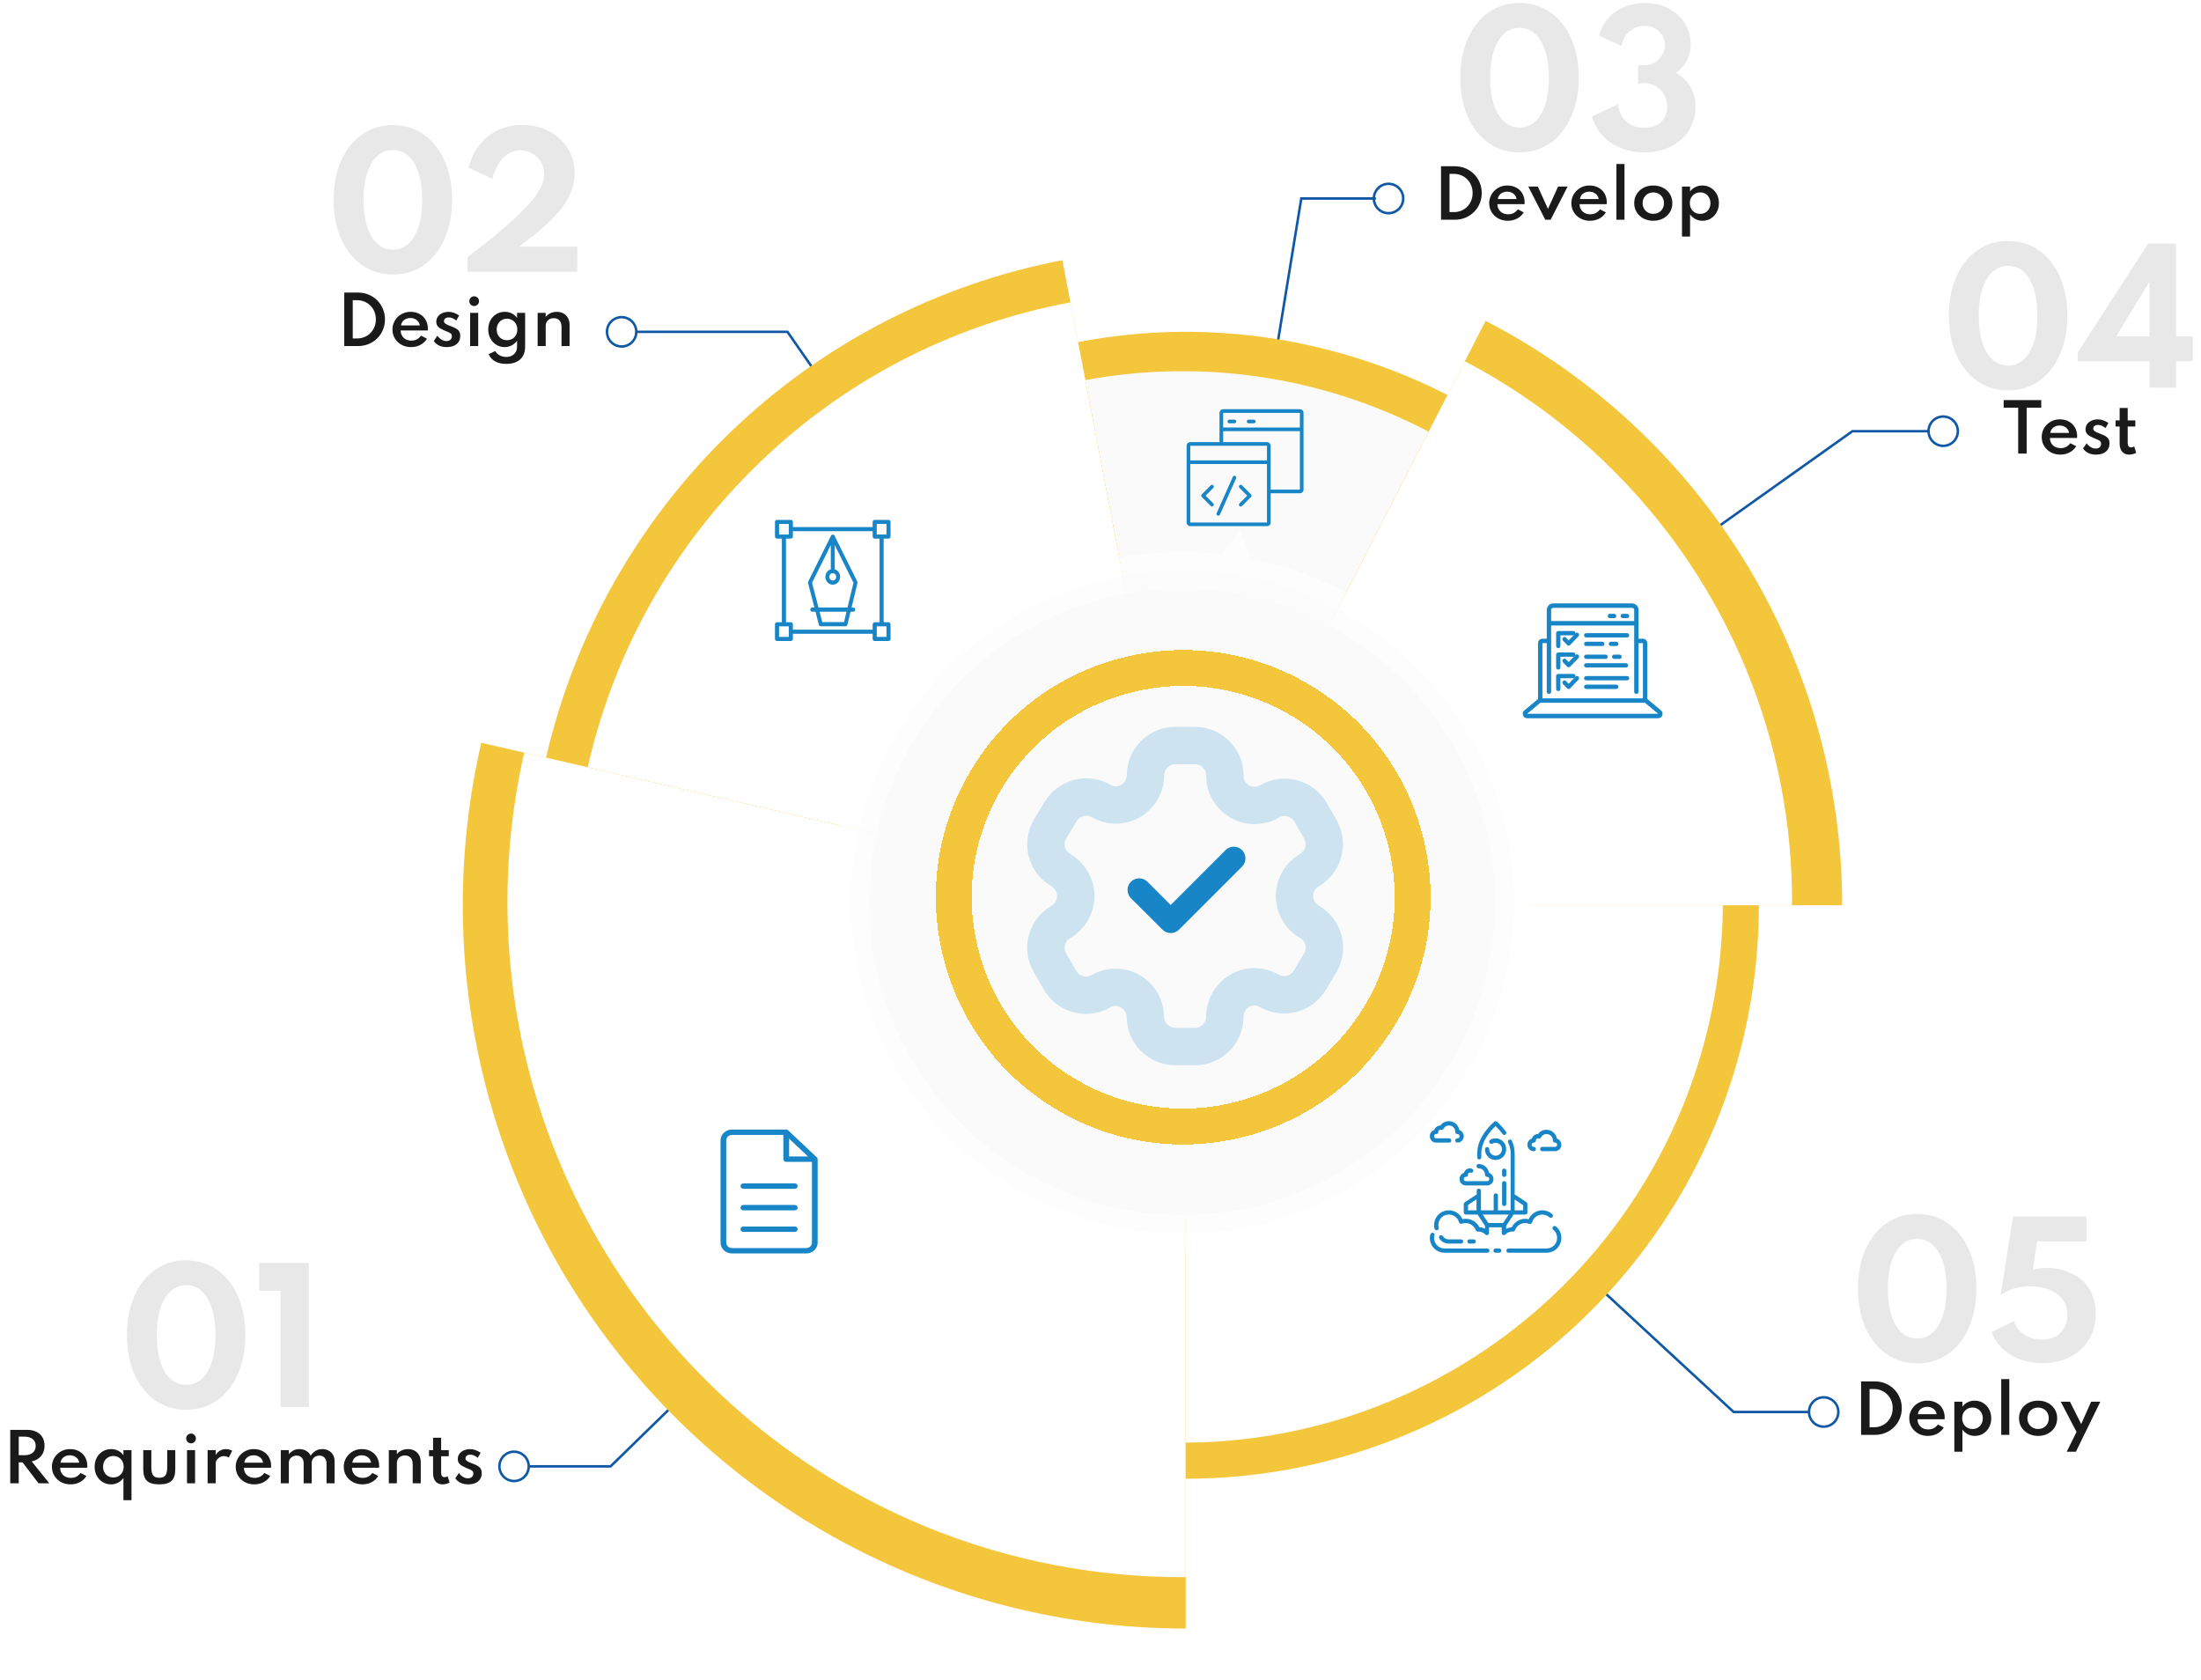 <svg width="883" height="674" viewBox="0 0 883 674" fill="none" xmlns="http://www.w3.org/2000/svg">
<path d="M4.112 595.012V573.562H10.794C12.233 573.562 13.481 573.813 14.539 574.316C15.604 574.819 16.424 575.542 16.995 576.487C17.576 577.432 17.866 578.567 17.866 579.893C17.866 580.994 17.659 581.982 17.242 582.857C16.835 583.724 16.246 584.443 15.475 585.015C14.712 585.587 13.793 585.986 12.719 586.211L19.777 595.012H15.461L9.039 586.588H7.518V595.012H4.112ZM7.518 583.728H9.793C10.738 583.728 11.549 583.581 12.225 583.286C12.9 582.983 13.416 582.554 13.771 581.999C14.136 581.436 14.318 580.764 14.318 579.984C14.318 578.814 13.919 577.908 13.121 577.267C12.333 576.617 11.223 576.292 9.793 576.292H7.518V583.728ZM28.291 595.428C26.87 595.428 25.596 595.12 24.47 594.505C23.352 593.89 22.463 593.049 21.805 591.983C21.154 590.917 20.829 589.717 20.829 588.382C20.829 587.394 21.016 586.471 21.389 585.613C21.761 584.755 22.277 584.001 22.936 583.351C23.594 582.701 24.361 582.194 25.236 581.83C26.112 581.466 27.056 581.284 28.07 581.284C29.457 581.284 30.671 581.57 31.71 582.142C32.759 582.714 33.574 583.511 34.154 584.534C34.744 585.557 35.038 586.748 35.038 588.109C35.038 588.222 35.034 588.317 35.026 588.395C35.017 588.464 34.999 588.586 34.974 588.759H24.131C24.131 589.565 24.314 590.276 24.677 590.891C25.041 591.498 25.549 591.974 26.198 592.321C26.857 592.659 27.611 592.828 28.46 592.828C29.267 592.828 29.982 592.668 30.605 592.347C31.238 592.018 31.81 591.519 32.322 590.852L34.675 592.061C34.042 593.118 33.162 593.946 32.035 594.544C30.918 595.133 29.669 595.428 28.291 595.428ZM24.274 586.731H31.828C31.715 586.124 31.485 585.6 31.139 585.158C30.792 584.716 30.354 584.374 29.826 584.131C29.297 583.88 28.707 583.754 28.058 583.754C27.373 583.754 26.762 583.875 26.224 584.118C25.687 584.361 25.25 584.703 24.912 585.145C24.573 585.587 24.361 586.116 24.274 586.731ZM49.515 601.772V592.88C48.926 593.686 48.202 594.314 47.344 594.765C46.486 595.207 45.554 595.428 44.549 595.428C43.292 595.428 42.166 595.12 41.169 594.505C40.181 593.89 39.397 593.049 38.816 591.983C38.244 590.908 37.958 589.699 37.958 588.356C37.958 586.995 38.244 585.786 38.816 584.729C39.397 583.663 40.19 582.822 41.195 582.207C42.2 581.592 43.344 581.284 44.627 581.284C45.641 581.284 46.573 581.501 47.422 581.934C48.272 582.359 48.969 582.961 49.515 583.741V581.7H52.752V601.772H49.515ZM45.472 592.659C46.278 592.659 46.989 592.477 47.604 592.113C48.228 591.74 48.718 591.233 49.073 590.592C49.428 589.942 49.606 589.201 49.606 588.369C49.606 587.528 49.428 586.783 49.073 586.133C48.718 585.483 48.228 584.976 47.604 584.612C46.989 584.239 46.282 584.053 45.485 584.053C44.688 584.053 43.977 584.239 43.353 584.612C42.729 584.976 42.239 585.483 41.884 586.133C41.529 586.783 41.351 587.524 41.351 588.356C41.351 589.197 41.525 589.942 41.871 590.592C42.227 591.233 42.716 591.74 43.34 592.113C43.964 592.477 44.675 592.659 45.472 592.659ZM63.897 595.428C61.609 595.428 59.966 594.96 58.97 594.024C57.973 593.079 57.475 591.524 57.475 589.357V581.7H60.712V588.629C60.712 590.128 60.95 591.194 61.427 591.827C61.912 592.46 62.735 592.776 63.897 592.776C65.058 592.776 65.877 592.46 66.354 591.827C66.839 591.194 67.082 590.128 67.082 588.629V581.7H70.319V589.357C70.319 591.524 69.82 593.079 68.824 594.024C67.827 594.96 66.185 595.428 63.897 595.428ZM75.026 595.012V581.7H78.263V595.012H75.026ZM76.651 578.97C76.296 578.97 75.967 578.883 75.663 578.71C75.369 578.528 75.13 578.29 74.948 577.995C74.775 577.692 74.688 577.358 74.688 576.994C74.688 576.639 74.775 576.314 74.948 576.019C75.13 575.724 75.369 575.49 75.663 575.317C75.967 575.135 76.296 575.044 76.651 575.044C77.015 575.044 77.34 575.135 77.626 575.317C77.921 575.49 78.155 575.724 78.328 576.019C78.51 576.314 78.601 576.639 78.601 576.994C78.601 577.358 78.51 577.692 78.328 577.995C78.155 578.29 77.921 578.528 77.626 578.71C77.34 578.883 77.015 578.97 76.651 578.97ZM83.291 595.012V581.7H86.528V583.637C86.996 582.874 87.581 582.294 88.283 581.895C88.985 581.488 89.757 581.284 90.597 581.284C91.039 581.284 91.49 581.345 91.949 581.466C92.417 581.579 92.816 581.73 93.145 581.921L91.806 584.664C91.52 584.491 91.187 584.352 90.805 584.248C90.433 584.144 90.086 584.092 89.765 584.092C89.211 584.092 88.686 584.235 88.192 584.521C87.698 584.807 87.295 585.175 86.983 585.626C86.68 586.077 86.528 586.562 86.528 587.082V595.012H83.291ZM102.026 595.428C100.605 595.428 99.331 595.12 98.204 594.505C97.086 593.89 96.198 593.049 95.539 591.983C94.889 590.917 94.564 589.717 94.564 588.382C94.564 587.394 94.75 586.471 95.123 585.613C95.496 584.755 96.011 584.001 96.67 583.351C97.329 582.701 98.096 582.194 98.971 581.83C99.846 581.466 100.791 581.284 101.805 581.284C103.192 581.284 104.405 581.57 105.445 582.142C106.494 582.714 107.308 583.511 107.889 584.534C108.478 585.557 108.773 586.748 108.773 588.109C108.773 588.222 108.769 588.317 108.76 588.395C108.751 588.464 108.734 588.586 108.708 588.759H97.866C97.866 589.565 98.048 590.276 98.412 590.891C98.776 591.498 99.283 591.974 99.933 592.321C100.592 592.659 101.346 592.828 102.195 592.828C103.001 592.828 103.716 592.668 104.34 592.347C104.973 592.018 105.545 591.519 106.056 590.852L108.409 592.061C107.776 593.118 106.897 593.946 105.77 594.544C104.652 595.133 103.404 595.428 102.026 595.428ZM98.009 586.731H105.562C105.449 586.124 105.22 585.6 104.873 585.158C104.526 584.716 104.089 584.374 103.56 584.131C103.031 583.88 102.442 583.754 101.792 583.754C101.107 583.754 100.496 583.875 99.959 584.118C99.421 584.361 98.984 584.703 98.646 585.145C98.308 585.587 98.096 586.116 98.009 586.731ZM112.643 595.012V581.7H115.88V583.299C116.495 582.614 117.141 582.107 117.817 581.778C118.501 581.449 119.251 581.284 120.066 581.284C121.114 581.284 122.046 581.522 122.861 581.999C123.684 582.476 124.265 583.117 124.603 583.923C125.201 583.074 125.881 582.424 126.644 581.973C127.406 581.514 128.29 581.284 129.296 581.284C130.249 581.284 131.094 581.483 131.831 581.882C132.576 582.272 133.161 582.835 133.586 583.572C134.019 584.3 134.236 585.18 134.236 586.211V595.012H130.999V587.095C130.999 586.107 130.739 585.327 130.219 584.755C129.707 584.174 129.018 583.884 128.152 583.884C127.562 583.884 127.034 584.01 126.566 584.261C126.098 584.512 125.729 584.846 125.461 585.262C125.192 585.678 125.058 586.124 125.058 586.601V595.012H121.821V586.965C121.821 586.029 121.569 585.284 121.067 584.729C120.564 584.166 119.879 583.884 119.013 583.884C118.415 583.884 117.877 584.01 117.401 584.261C116.933 584.512 116.56 584.846 116.283 585.262C116.014 585.669 115.88 586.111 115.88 586.588V595.012H112.643ZM145.368 595.428C143.946 595.428 142.672 595.12 141.546 594.505C140.428 593.89 139.539 593.049 138.881 591.983C138.231 590.917 137.906 589.717 137.906 588.382C137.906 587.394 138.092 586.471 138.465 585.613C138.837 584.755 139.353 584.001 140.012 583.351C140.67 582.701 141.437 582.194 142.313 581.83C143.188 581.466 144.133 581.284 145.147 581.284C146.533 581.284 147.747 581.57 148.787 582.142C149.835 582.714 150.65 583.511 151.231 584.534C151.82 585.557 152.115 586.748 152.115 588.109C152.115 588.222 152.11 588.317 152.102 588.395C152.093 588.464 152.076 588.586 152.05 588.759H141.208C141.208 589.565 141.39 590.276 141.754 590.891C142.118 591.498 142.625 591.974 143.275 592.321C143.933 592.659 144.687 592.828 145.537 592.828C146.343 592.828 147.058 592.668 147.682 592.347C148.314 592.018 148.886 591.519 149.398 590.852L151.751 592.061C151.118 593.118 150.238 593.946 149.112 594.544C147.994 595.133 146.746 595.428 145.368 595.428ZM141.351 586.731H148.904C148.791 586.124 148.561 585.6 148.215 585.158C147.868 584.716 147.43 584.374 146.902 584.131C146.373 583.88 145.784 583.754 145.134 583.754C144.449 583.754 143.838 583.875 143.301 584.118C142.763 584.361 142.326 584.703 141.988 585.145C141.65 585.587 141.437 586.116 141.351 586.731ZM155.985 595.012V581.7H159.222V583.299C159.681 582.71 160.292 582.229 161.055 581.856C161.826 581.475 162.706 581.284 163.694 581.284C164.716 581.284 165.609 581.505 166.372 581.947C167.143 582.38 167.741 582.996 168.166 583.793C168.59 584.59 168.803 585.535 168.803 586.627V595.012H165.566V587.303C165.566 586.194 165.288 585.34 164.734 584.742C164.188 584.135 163.429 583.832 162.459 583.832C161.791 583.832 161.215 583.971 160.73 584.248C160.244 584.517 159.872 584.881 159.612 585.34C159.352 585.791 159.222 586.293 159.222 586.848V595.012H155.985ZM177.562 595.428C176.357 595.428 175.417 595.038 174.741 594.258C174.074 593.478 173.74 592.382 173.74 590.969V584.157H172.115V581.7H173.74V576.721H176.977V581.7H180.045V584.157H176.977V590.748C176.977 591.329 177.094 591.775 177.328 592.087C177.562 592.39 177.896 592.542 178.329 592.542C178.78 592.542 179.191 592.403 179.564 592.126L180.383 594.713C179.993 594.938 179.547 595.112 179.044 595.233C178.541 595.363 178.047 595.428 177.562 595.428ZM187.758 595.428C186.64 595.428 185.643 595.22 184.768 594.804C183.901 594.379 183.195 593.773 182.649 592.984L184.079 590.878C184.59 591.554 185.158 592.078 185.782 592.451C186.415 592.824 187.069 593.01 187.745 593.01C188.161 593.01 188.529 592.936 188.85 592.789C189.171 592.633 189.426 592.412 189.617 592.126C189.808 591.831 189.903 591.485 189.903 591.086C189.903 590.67 189.795 590.345 189.578 590.111C189.361 589.877 189.036 589.665 188.603 589.474C188.17 589.283 187.624 589.058 186.965 588.798C186.41 588.564 185.882 588.304 185.379 588.018C184.876 587.732 184.46 587.372 184.131 586.939C183.81 586.497 183.65 585.938 183.65 585.262C183.65 584.491 183.862 583.806 184.287 583.208C184.72 582.61 185.31 582.142 186.055 581.804C186.809 581.466 187.667 581.297 188.629 581.297C189.322 581.297 190.02 581.423 190.722 581.674C191.424 581.917 192.126 582.272 192.828 582.74L191.658 584.781C190.644 583.94 189.643 583.52 188.655 583.52C188.074 583.52 187.606 583.659 187.251 583.936C186.904 584.213 186.731 584.569 186.731 585.002C186.731 585.357 186.883 585.661 187.186 585.912C187.489 586.163 187.866 586.384 188.317 586.575C188.768 586.766 189.218 586.948 189.669 587.121C190.38 587.381 191.004 587.658 191.541 587.953C192.078 588.248 192.499 588.629 192.802 589.097C193.105 589.565 193.257 590.189 193.257 590.969C193.257 591.905 193.032 592.707 192.581 593.374C192.139 594.041 191.506 594.553 190.683 594.908C189.86 595.255 188.885 595.428 187.758 595.428Z" fill="#1A1A1A"/>
<path d="M138.112 138.814V117.364H143.624C145.15 117.364 146.567 117.637 147.875 118.183C149.184 118.729 150.328 119.492 151.307 120.471C152.295 121.442 153.062 122.581 153.608 123.89C154.163 125.19 154.44 126.594 154.44 128.102C154.44 129.61 154.167 131.014 153.621 132.314C153.075 133.614 152.308 134.754 151.32 135.733C150.341 136.704 149.193 137.462 147.875 138.008C146.567 138.545 145.15 138.814 143.624 138.814H138.112ZM141.518 135.759H143.26C144.335 135.759 145.327 135.568 146.237 135.187C147.156 134.806 147.953 134.268 148.629 133.575C149.314 132.882 149.843 132.071 150.215 131.144C150.597 130.208 150.787 129.19 150.787 128.089C150.787 126.997 150.597 125.983 150.215 125.047C149.843 124.111 149.314 123.301 148.629 122.616C147.953 121.923 147.156 121.385 146.237 121.004C145.327 120.614 144.335 120.419 143.26 120.419H141.518V135.759ZM164.907 139.23C163.485 139.23 162.211 138.922 161.085 138.307C159.967 137.692 159.078 136.851 158.42 135.785C157.77 134.719 157.445 133.519 157.445 132.184C157.445 131.196 157.631 130.273 158.004 129.415C158.376 128.557 158.892 127.803 159.551 127.153C160.209 126.503 160.976 125.996 161.852 125.632C162.727 125.268 163.672 125.086 164.686 125.086C166.072 125.086 167.286 125.372 168.326 125.944C169.374 126.516 170.189 127.313 170.77 128.336C171.359 129.359 171.654 130.55 171.654 131.911C171.654 132.024 171.649 132.119 171.641 132.197C171.632 132.266 171.615 132.388 171.589 132.561H160.747C160.747 133.367 160.929 134.078 161.293 134.693C161.657 135.3 162.164 135.776 162.814 136.123C163.472 136.461 164.226 136.63 165.076 136.63C165.882 136.63 166.597 136.47 167.221 136.149C167.853 135.82 168.425 135.321 168.937 134.654L171.29 135.863C170.657 136.92 169.777 137.748 168.651 138.346C167.533 138.935 166.285 139.23 164.907 139.23ZM160.89 130.533H168.443C168.33 129.926 168.1 129.402 167.754 128.96C167.407 128.518 166.969 128.176 166.441 127.933C165.912 127.682 165.323 127.556 164.673 127.556C163.988 127.556 163.377 127.677 162.84 127.92C162.302 128.163 161.865 128.505 161.527 128.947C161.189 129.389 160.976 129.918 160.89 130.533ZM179.139 139.23C178.021 139.23 177.024 139.022 176.149 138.606C175.282 138.181 174.576 137.575 174.03 136.786L175.46 134.68C175.971 135.356 176.539 135.88 177.163 136.253C177.796 136.626 178.45 136.812 179.126 136.812C179.542 136.812 179.91 136.738 180.231 136.591C180.552 136.435 180.807 136.214 180.998 135.928C181.189 135.633 181.284 135.287 181.284 134.888C181.284 134.472 181.176 134.147 180.959 133.913C180.742 133.679 180.417 133.467 179.984 133.276C179.551 133.085 179.005 132.86 178.346 132.6C177.791 132.366 177.263 132.106 176.76 131.82C176.257 131.534 175.841 131.174 175.512 130.741C175.191 130.299 175.031 129.74 175.031 129.064C175.031 128.293 175.243 127.608 175.668 127.01C176.101 126.412 176.691 125.944 177.436 125.606C178.19 125.268 179.048 125.099 180.01 125.099C180.703 125.099 181.401 125.225 182.103 125.476C182.805 125.719 183.507 126.074 184.209 126.542L183.039 128.583C182.025 127.742 181.024 127.322 180.036 127.322C179.455 127.322 178.987 127.461 178.632 127.738C178.285 128.015 178.112 128.371 178.112 128.804C178.112 129.159 178.264 129.463 178.567 129.714C178.87 129.965 179.247 130.186 179.698 130.377C180.149 130.568 180.599 130.75 181.05 130.923C181.761 131.183 182.385 131.46 182.922 131.755C183.459 132.05 183.88 132.431 184.183 132.899C184.486 133.367 184.638 133.991 184.638 134.771C184.638 135.707 184.413 136.509 183.962 137.176C183.52 137.843 182.887 138.355 182.064 138.71C181.241 139.057 180.266 139.23 179.139 139.23ZM188.612 138.814V125.502H191.849V138.814H188.612ZM190.237 122.772C189.882 122.772 189.553 122.685 189.249 122.512C188.955 122.33 188.716 122.092 188.534 121.797C188.361 121.494 188.274 121.16 188.274 120.796C188.274 120.441 188.361 120.116 188.534 119.821C188.716 119.526 188.955 119.292 189.249 119.119C189.553 118.937 189.882 118.846 190.237 118.846C190.601 118.846 190.926 118.937 191.212 119.119C191.507 119.292 191.741 119.526 191.914 119.821C192.096 120.116 192.187 120.441 192.187 120.796C192.187 121.16 192.096 121.494 191.914 121.797C191.741 122.092 191.507 122.33 191.212 122.512C190.926 122.685 190.601 122.772 190.237 122.772ZM203.091 145.964C201.34 145.964 199.863 145.635 198.658 144.976C197.462 144.317 196.587 143.355 196.032 142.09L198.684 140.816C199.065 141.535 199.655 142.107 200.452 142.532C201.249 142.965 202.129 143.182 203.091 143.182C203.94 143.182 204.69 143.013 205.34 142.675C205.99 142.337 206.501 141.856 206.874 141.232C207.247 140.617 207.433 139.889 207.433 139.048V136.682C206.861 137.479 206.142 138.103 205.275 138.554C204.417 139.005 203.477 139.23 202.454 139.23C201.241 139.23 200.136 138.927 199.139 138.32C198.142 137.713 197.349 136.877 196.76 135.811C196.171 134.745 195.876 133.527 195.876 132.158C195.876 130.797 196.162 129.588 196.734 128.531C197.315 127.465 198.103 126.624 199.1 126.009C200.105 125.394 201.249 125.086 202.532 125.086C203.555 125.086 204.495 125.303 205.353 125.736C206.22 126.169 206.913 126.772 207.433 127.543V125.502H210.67V139.178C210.67 140.547 210.384 141.739 209.812 142.753C209.249 143.776 208.404 144.564 207.277 145.119C206.15 145.682 204.755 145.964 203.091 145.964ZM203.377 136.461C204.192 136.461 204.911 136.279 205.535 135.915C206.159 135.542 206.649 135.035 207.004 134.394C207.359 133.744 207.537 133.003 207.537 132.171C207.537 131.339 207.355 130.598 206.991 129.948C206.636 129.289 206.146 128.778 205.522 128.414C204.907 128.041 204.2 127.855 203.403 127.855C202.606 127.855 201.895 128.041 201.271 128.414C200.647 128.778 200.157 129.289 199.802 129.948C199.447 130.598 199.269 131.339 199.269 132.171C199.269 133.003 199.442 133.744 199.789 134.394C200.144 135.035 200.63 135.542 201.245 135.915C201.869 136.279 202.58 136.461 203.377 136.461ZM215.692 138.814V125.502H218.929V127.101C219.388 126.512 219.999 126.031 220.762 125.658C221.533 125.277 222.413 125.086 223.401 125.086C224.423 125.086 225.316 125.307 226.079 125.749C226.85 126.182 227.448 126.798 227.873 127.595C228.297 128.392 228.51 129.337 228.51 130.429V138.814H225.273V131.105C225.273 129.996 224.995 129.142 224.441 128.544C223.895 127.937 223.136 127.634 222.166 127.634C221.498 127.634 220.922 127.773 220.437 128.05C219.951 128.319 219.579 128.683 219.319 129.142C219.059 129.593 218.929 130.095 218.929 130.65V138.814H215.692Z" fill="#1A1A1A"/>
<path d="M578.112 88.139V66.689H583.624C585.15 66.689 586.567 66.962 587.875 67.508C589.184 68.054 590.328 68.817 591.307 69.796C592.295 70.767 593.062 71.906 593.608 73.215C594.163 74.515 594.44 75.919 594.44 77.427C594.44 78.935 594.167 80.339 593.621 81.639C593.075 82.939 592.308 84.079 591.32 85.058C590.341 86.029 589.193 86.787 587.875 87.333C586.567 87.87 585.15 88.139 583.624 88.139H578.112ZM581.518 85.084H583.26C584.335 85.084 585.327 84.893 586.237 84.512C587.156 84.131 587.953 83.593 588.629 82.9C589.314 82.207 589.843 81.396 590.215 80.469C590.597 79.533 590.787 78.515 590.787 77.414C590.787 76.322 590.597 75.308 590.215 74.372C589.843 73.436 589.314 72.626 588.629 71.941C587.953 71.248 587.156 70.71 586.237 70.329C585.327 69.939 584.335 69.744 583.26 69.744H581.518V85.084ZM604.907 88.555C603.485 88.555 602.211 88.247 601.085 87.632C599.967 87.017 599.078 86.176 598.42 85.11C597.77 84.044 597.445 82.844 597.445 81.509C597.445 80.521 597.631 79.598 598.004 78.74C598.376 77.882 598.892 77.128 599.551 76.478C600.209 75.828 600.976 75.321 601.852 74.957C602.727 74.593 603.672 74.411 604.686 74.411C606.072 74.411 607.286 74.697 608.326 75.269C609.374 75.841 610.189 76.638 610.77 77.661C611.359 78.684 611.654 79.875 611.654 81.236C611.654 81.349 611.649 81.444 611.641 81.522C611.632 81.591 611.615 81.713 611.589 81.886H600.747C600.747 82.692 600.929 83.403 601.293 84.018C601.657 84.625 602.164 85.101 602.814 85.448C603.472 85.786 604.226 85.955 605.076 85.955C605.882 85.955 606.597 85.795 607.221 85.474C607.853 85.145 608.425 84.646 608.937 83.979L611.29 85.188C610.657 86.245 609.777 87.073 608.651 87.671C607.533 88.26 606.285 88.555 604.907 88.555ZM600.89 79.858H608.443C608.33 79.251 608.1 78.727 607.754 78.285C607.407 77.843 606.969 77.501 606.441 77.258C605.912 77.007 605.323 76.881 604.673 76.881C603.988 76.881 603.377 77.002 602.84 77.245C602.302 77.488 601.865 77.83 601.527 78.272C601.189 78.714 600.976 79.243 600.89 79.858ZM619.932 88.139L613.12 74.827H616.942L621.011 83.784L625.08 74.827H628.902L622.09 88.139H619.932ZM637.864 88.555C636.442 88.555 635.168 88.247 634.042 87.632C632.924 87.017 632.035 86.176 631.377 85.11C630.727 84.044 630.402 82.844 630.402 81.509C630.402 80.521 630.588 79.598 630.961 78.74C631.333 77.882 631.849 77.128 632.508 76.478C633.166 75.828 633.933 75.321 634.809 74.957C635.684 74.593 636.629 74.411 637.643 74.411C639.029 74.411 640.243 74.697 641.283 75.269C642.331 75.841 643.146 76.638 643.727 77.661C644.316 78.684 644.611 79.875 644.611 81.236C644.611 81.349 644.606 81.444 644.598 81.522C644.589 81.591 644.572 81.713 644.546 81.886H633.704C633.704 82.692 633.886 83.403 634.25 84.018C634.614 84.625 635.121 85.101 635.771 85.448C636.429 85.786 637.183 85.955 638.033 85.955C638.839 85.955 639.554 85.795 640.178 85.474C640.81 85.145 641.382 84.646 641.894 83.979L644.247 85.188C643.614 86.245 642.734 87.073 641.608 87.671C640.49 88.26 639.242 88.555 637.864 88.555ZM633.847 79.858H641.4C641.287 79.251 641.057 78.727 640.711 78.285C640.364 77.843 639.926 77.501 639.398 77.258C638.869 77.007 638.28 76.881 637.63 76.881C636.945 76.881 636.334 77.002 635.797 77.245C635.259 77.488 634.822 77.83 634.484 78.272C634.146 78.714 633.933 79.243 633.847 79.858ZM648.481 88.139V65.779H651.718V88.139H648.481ZM663.272 88.555C661.833 88.555 660.533 88.256 659.372 87.658C658.219 87.06 657.305 86.228 656.629 85.162C655.953 84.096 655.615 82.87 655.615 81.483C655.615 80.088 655.953 78.861 656.629 77.804C657.305 76.738 658.219 75.906 659.372 75.308C660.524 74.71 661.824 74.411 663.272 74.411C664.71 74.411 666.006 74.71 667.159 75.308C668.32 75.906 669.234 76.738 669.902 77.804C670.578 78.861 670.916 80.088 670.916 81.483C670.916 82.87 670.578 84.096 669.902 85.162C669.234 86.228 668.32 87.06 667.159 87.658C666.006 88.256 664.71 88.555 663.272 88.555ZM663.272 85.773C664.086 85.773 664.814 85.591 665.456 85.227C666.106 84.854 666.617 84.347 666.99 83.706C667.362 83.056 667.549 82.315 667.549 81.483C667.549 80.642 667.362 79.901 666.99 79.26C666.617 78.61 666.106 78.103 665.456 77.739C664.814 77.375 664.086 77.193 663.272 77.193C662.466 77.193 661.738 77.375 661.088 77.739C660.438 78.103 659.926 78.61 659.554 79.26C659.181 79.901 658.995 80.642 658.995 81.483C658.995 82.315 659.181 83.056 659.554 83.706C659.926 84.347 660.438 84.854 661.088 85.227C661.738 85.591 662.466 85.773 663.272 85.773ZM674.785 94.899V74.827H678.022V76.855C678.56 76.084 679.257 75.486 680.115 75.061C680.973 74.628 681.909 74.411 682.923 74.411C684.206 74.411 685.346 74.719 686.342 75.334C687.348 75.949 688.141 76.79 688.721 77.856C689.302 78.913 689.592 80.122 689.592 81.483C689.592 82.826 689.302 84.031 688.721 85.097C688.149 86.163 687.365 87.008 686.368 87.632C685.38 88.247 684.258 88.555 683.001 88.555C681.996 88.555 681.06 88.334 680.193 87.892C679.327 87.441 678.603 86.813 678.022 86.007V94.899H674.785ZM682.078 85.786C682.876 85.786 683.582 85.604 684.197 85.24C684.821 84.867 685.311 84.36 685.666 83.719C686.022 83.069 686.199 82.328 686.199 81.496C686.199 80.664 686.017 79.923 685.653 79.273C685.298 78.614 684.813 78.103 684.197 77.739C683.582 77.366 682.876 77.18 682.078 77.18C681.281 77.18 680.57 77.366 679.946 77.739C679.322 78.103 678.828 78.61 678.464 79.26C678.109 79.91 677.931 80.651 677.931 81.483C677.931 82.315 678.109 83.056 678.464 83.706C678.82 84.356 679.309 84.867 679.933 85.24C680.566 85.604 681.281 85.786 682.078 85.786Z" fill="#1A1A1A"/>
<path d="M809.661 181.941V163.52H803.824V160.491H818.904V163.52H813.054V181.941H809.661ZM826.559 182.357C825.138 182.357 823.864 182.049 822.737 181.434C821.619 180.819 820.731 179.978 820.072 178.912C819.422 177.846 819.097 176.646 819.097 175.311C819.097 174.323 819.283 173.4 819.656 172.542C820.029 171.684 820.544 170.93 821.203 170.28C821.862 169.63 822.629 169.123 823.504 168.759C824.379 168.395 825.324 168.213 826.338 168.213C827.725 168.213 828.938 168.499 829.978 169.071C831.027 169.643 831.841 170.44 832.422 171.463C833.011 172.486 833.306 173.677 833.306 175.038C833.306 175.151 833.302 175.246 833.293 175.324C833.284 175.393 833.267 175.515 833.241 175.688H822.399C822.399 176.494 822.581 177.205 822.945 177.82C823.309 178.427 823.816 178.903 824.466 179.25C825.125 179.588 825.879 179.757 826.728 179.757C827.534 179.757 828.249 179.597 828.873 179.276C829.506 178.947 830.078 178.448 830.589 177.781L832.942 178.99C832.309 180.047 831.43 180.875 830.303 181.473C829.185 182.062 827.937 182.357 826.559 182.357ZM822.542 173.66H830.095C829.982 173.053 829.753 172.529 829.406 172.087C829.059 171.645 828.622 171.303 828.093 171.06C827.564 170.809 826.975 170.683 826.325 170.683C825.64 170.683 825.029 170.804 824.492 171.047C823.955 171.29 823.517 171.632 823.179 172.074C822.841 172.516 822.629 173.045 822.542 173.66ZM840.791 182.357C839.673 182.357 838.677 182.149 837.801 181.733C836.935 181.308 836.228 180.702 835.682 179.913L837.112 177.807C837.624 178.483 838.191 179.007 838.815 179.38C839.448 179.753 840.102 179.939 840.778 179.939C841.194 179.939 841.563 179.865 841.883 179.718C842.204 179.562 842.46 179.341 842.65 179.055C842.841 178.76 842.936 178.414 842.936 178.015C842.936 177.599 842.828 177.274 842.611 177.04C842.395 176.806 842.07 176.594 841.636 176.403C841.203 176.212 840.657 175.987 839.998 175.727C839.444 175.493 838.915 175.233 838.412 174.947C837.91 174.661 837.494 174.301 837.164 173.868C836.844 173.426 836.683 172.867 836.683 172.191C836.683 171.42 836.896 170.735 837.32 170.137C837.754 169.539 838.343 169.071 839.088 168.733C839.842 168.395 840.7 168.226 841.662 168.226C842.356 168.226 843.053 168.352 843.755 168.603C844.457 168.846 845.159 169.201 845.861 169.669L844.691 171.71C843.677 170.869 842.676 170.449 841.688 170.449C841.108 170.449 840.64 170.588 840.284 170.865C839.938 171.142 839.764 171.498 839.764 171.931C839.764 172.286 839.916 172.59 840.219 172.841C840.523 173.092 840.9 173.313 841.35 173.504C841.801 173.695 842.252 173.877 842.702 174.05C843.413 174.31 844.037 174.587 844.574 174.882C845.112 175.177 845.532 175.558 845.835 176.026C846.139 176.494 846.29 177.118 846.29 177.898C846.29 178.834 846.065 179.636 845.614 180.303C845.172 180.97 844.54 181.482 843.716 181.837C842.893 182.184 841.918 182.357 840.791 182.357ZM854.183 182.357C852.978 182.357 852.038 181.967 851.362 181.187C850.695 180.407 850.361 179.311 850.361 177.898V171.086H848.736V168.629H850.361V163.65H853.598V168.629H856.666V171.086H853.598V177.677C853.598 178.258 853.715 178.704 853.949 179.016C854.183 179.319 854.517 179.471 854.95 179.471C855.401 179.471 855.812 179.332 856.185 179.055L857.004 181.642C856.614 181.867 856.168 182.041 855.665 182.162C855.162 182.292 854.668 182.357 854.183 182.357Z" fill="#1A1A1A"/>
<path d="M746.633 575.575V554.125H752.145C753.67 554.125 755.087 554.398 756.396 554.944C757.705 555.49 758.849 556.253 759.828 557.232C760.816 558.203 761.583 559.343 762.129 560.651C762.684 561.951 762.961 563.355 762.961 564.863C762.961 566.371 762.688 567.775 762.142 569.075C761.596 570.375 760.829 571.515 759.841 572.494C758.862 573.465 757.713 574.223 756.396 574.769C755.087 575.307 753.67 575.575 752.145 575.575H746.633ZM750.039 572.52H751.781C752.856 572.52 753.848 572.33 754.758 571.948C755.677 571.567 756.474 571.03 757.15 570.336C757.835 569.643 758.363 568.833 758.736 567.905C759.117 566.969 759.308 565.951 759.308 564.85C759.308 563.758 759.117 562.744 758.736 561.808C758.363 560.872 757.835 560.062 757.15 559.377C756.474 558.684 755.677 558.147 754.758 557.765C753.848 557.375 752.856 557.18 751.781 557.18H750.039V572.52ZM773.427 575.991C772.006 575.991 770.732 575.684 769.605 575.068C768.487 574.453 767.599 573.612 766.94 572.546C766.29 571.48 765.965 570.28 765.965 568.945C765.965 567.957 766.152 567.034 766.524 566.176C766.897 565.318 767.413 564.564 768.071 563.914C768.73 563.264 769.497 562.757 770.372 562.393C771.248 562.029 772.192 561.847 773.206 561.847C774.593 561.847 775.806 562.133 776.846 562.705C777.895 563.277 778.71 564.075 779.29 565.097C779.88 566.12 780.174 567.312 780.174 568.672C780.174 568.785 780.17 568.88 780.161 568.958C780.153 569.028 780.135 569.149 780.109 569.322H769.267C769.267 570.128 769.449 570.839 769.813 571.454C770.177 572.061 770.684 572.538 771.334 572.884C771.993 573.222 772.747 573.391 773.596 573.391C774.402 573.391 775.117 573.231 775.741 572.91C776.374 572.581 776.946 572.083 777.457 571.415L779.81 572.624C779.178 573.682 778.298 574.509 777.171 575.107C776.053 575.697 774.805 575.991 773.427 575.991ZM769.41 567.294H776.963C776.851 566.688 776.621 566.163 776.274 565.721C775.928 565.279 775.49 564.937 774.961 564.694C774.433 564.443 773.843 564.317 773.193 564.317C772.509 564.317 771.898 564.439 771.36 564.681C770.823 564.924 770.385 565.266 770.047 565.708C769.709 566.15 769.497 566.679 769.41 567.294ZM784.044 582.335V562.263H787.281V564.291C787.818 563.52 788.516 562.922 789.374 562.497C790.232 562.064 791.168 561.847 792.182 561.847C793.465 561.847 794.604 562.155 795.601 562.77C796.606 563.386 797.399 564.226 797.98 565.292C798.561 566.35 798.851 567.559 798.851 568.919C798.851 570.263 798.561 571.467 797.98 572.533C797.408 573.599 796.624 574.444 795.627 575.068C794.639 575.684 793.517 575.991 792.26 575.991C791.255 575.991 790.319 575.77 789.452 575.328C788.585 574.878 787.862 574.249 787.281 573.443V582.335H784.044ZM791.337 573.222C792.134 573.222 792.841 573.04 793.456 572.676C794.08 572.304 794.57 571.797 794.925 571.155C795.28 570.505 795.458 569.764 795.458 568.932C795.458 568.1 795.276 567.359 794.912 566.709C794.557 566.051 794.071 565.539 793.456 565.175C792.841 564.803 792.134 564.616 791.337 564.616C790.54 564.616 789.829 564.803 789.205 565.175C788.581 565.539 788.087 566.046 787.723 566.696C787.368 567.346 787.19 568.087 787.19 568.919C787.19 569.751 787.368 570.492 787.723 571.142C788.078 571.792 788.568 572.304 789.192 572.676C789.825 573.04 790.54 573.222 791.337 573.222ZM802.859 575.575V553.215H806.096V575.575H802.859ZM817.65 575.991C816.211 575.991 814.911 575.692 813.75 575.094C812.597 574.496 811.683 573.664 811.007 572.598C810.331 571.532 809.993 570.306 809.993 568.919C809.993 567.524 810.331 566.298 811.007 565.24C811.683 564.174 812.597 563.342 813.75 562.744C814.902 562.146 816.202 561.847 817.65 561.847C819.088 561.847 820.384 562.146 821.537 562.744C822.698 563.342 823.612 564.174 824.28 565.24C824.956 566.298 825.294 567.524 825.294 568.919C825.294 570.306 824.956 571.532 824.28 572.598C823.612 573.664 822.698 574.496 821.537 575.094C820.384 575.692 819.088 575.991 817.65 575.991ZM817.65 573.209C818.464 573.209 819.192 573.027 819.834 572.663C820.484 572.291 820.995 571.784 821.368 571.142C821.74 570.492 821.927 569.751 821.927 568.919C821.927 568.079 821.74 567.338 821.368 566.696C820.995 566.046 820.484 565.539 819.834 565.175C819.192 564.811 818.464 564.629 817.65 564.629C816.844 564.629 816.116 564.811 815.466 565.175C814.816 565.539 814.304 566.046 813.932 566.696C813.559 567.338 813.373 568.079 813.373 568.919C813.373 569.751 813.559 570.492 813.932 571.142C814.304 571.784 814.816 572.291 815.466 572.663C816.116 573.027 816.844 573.209 817.65 573.209ZM829.126 582.335L833.065 574.392L826.734 562.263H830.426L834.937 571.233L838.928 562.263H842.62L832.818 582.335H829.126Z" fill="#1A1A1A"/>
<path opacity="0.1" d="M157.629 110.12C152.916 110.12 148.774 108.86 145.204 106.34C141.634 103.82 138.846 100.308 136.839 95.805C134.856 91.302 133.864 86.087 133.864 80.16C133.864 74.21 134.856 68.995 136.839 64.515C138.846 60.012 141.634 56.5 145.204 53.98C148.774 51.46 152.916 50.2 157.629 50.2C162.343 50.2 166.473 51.46 170.019 53.98C173.589 56.5 176.366 60.012 178.349 64.515C180.356 68.995 181.359 74.21 181.359 80.16C181.359 86.087 180.356 91.302 178.349 95.805C176.366 100.308 173.589 103.82 170.019 106.34C166.473 108.86 162.343 110.12 157.629 110.12ZM157.629 100.145C160.056 100.145 162.144 99.34 163.894 97.73C165.644 96.12 166.998 93.822 167.954 90.835C168.911 87.825 169.389 84.267 169.389 80.16C169.389 76.03 168.911 72.472 167.954 69.485C166.998 66.498 165.644 64.2 163.894 62.59C162.144 60.98 160.056 60.175 157.629 60.175C155.203 60.175 153.103 60.98 151.329 62.59C149.579 64.2 148.226 66.498 147.269 69.485C146.313 72.472 145.834 76.03 145.834 80.16C145.834 84.267 146.313 87.825 147.269 90.835C148.226 93.822 149.579 96.12 151.329 97.73C153.103 99.34 155.203 100.145 157.629 100.145ZM187.524 109V103.19C192.074 99.713 196.052 96.563 199.459 93.74C202.866 90.893 205.771 88.315 208.174 86.005C210.577 83.695 212.526 81.595 214.019 79.705C215.512 77.792 216.597 76.042 217.274 74.455C217.974 72.845 218.324 71.328 218.324 69.905C218.324 68.132 217.904 66.522 217.064 65.075C216.224 63.605 215.081 62.438 213.634 61.575C212.211 60.712 210.601 60.28 208.804 60.28C207.077 60.28 205.479 60.723 204.009 61.61C202.562 62.473 201.291 63.757 200.194 65.46C199.097 67.163 198.187 69.252 197.464 71.725L187.944 67.28C188.644 64.643 189.647 62.275 190.954 60.175C192.284 58.052 193.871 56.243 195.714 54.75C197.581 53.257 199.669 52.113 201.979 51.32C204.289 50.527 206.786 50.13 209.469 50.13C213.552 50.13 217.181 50.982 220.354 52.685C223.527 54.365 226.012 56.663 227.809 59.58C229.629 62.497 230.539 65.822 230.539 69.555C230.539 71.422 230.282 73.253 229.769 75.05C229.256 76.847 228.451 78.667 227.354 80.51C226.257 82.33 224.834 84.208 223.084 86.145C221.334 88.058 219.222 90.077 216.749 92.2C214.299 94.3 211.441 96.54 208.174 98.92H231.589V109H187.524Z" fill="#1A1A1A"/>
<path opacity="0.1" d="M609.629 61.12C604.916 61.12 600.774 59.86 597.204 57.34C593.634 54.82 590.846 51.308 588.839 46.805C586.856 42.302 585.864 37.087 585.864 31.16C585.864 25.21 586.856 19.995 588.839 15.515C590.846 11.012 593.634 7.5 597.204 4.98C600.774 2.46 604.916 1.2 609.629 1.2C614.343 1.2 618.473 2.46 622.019 4.98C625.589 7.5 628.366 11.012 630.349 15.515C632.356 19.995 633.359 25.21 633.359 31.16C633.359 37.087 632.356 42.302 630.349 46.805C628.366 51.308 625.589 54.82 622.019 57.34C618.473 59.86 614.343 61.12 609.629 61.12ZM609.629 51.145C612.056 51.145 614.144 50.34 615.894 48.73C617.644 47.12 618.998 44.822 619.954 41.835C620.911 38.825 621.389 35.267 621.389 31.16C621.389 27.03 620.911 23.472 619.954 20.485C618.998 17.498 617.644 15.2 615.894 13.59C614.144 11.98 612.056 11.175 609.629 11.175C607.203 11.175 605.103 11.98 603.329 13.59C601.579 15.2 600.226 17.498 599.269 20.485C598.313 23.472 597.834 27.03 597.834 31.16C597.834 35.267 598.313 38.825 599.269 41.835C600.226 44.822 601.579 47.12 603.329 48.73C605.103 50.34 607.203 51.145 609.629 51.145ZM659.614 61.12C656.161 61.12 652.999 60.525 650.129 59.335C647.259 58.145 644.832 56.477 642.849 54.33C640.866 52.183 639.477 49.652 638.684 46.735L649.184 41.765C649.347 43.632 649.861 45.288 650.724 46.735C651.611 48.158 652.812 49.278 654.329 50.095C655.869 50.888 657.642 51.285 659.649 51.285C662.449 51.285 664.677 50.515 666.334 48.975C668.014 47.435 668.854 45.393 668.854 42.85C668.854 41.03 668.446 39.408 667.629 37.985C666.812 36.538 665.704 35.407 664.304 34.59C662.927 33.75 661.387 33.33 659.684 33.33C658.704 33.33 657.864 33.47 657.164 33.75V26.19H659.789C661.306 26.19 662.671 25.817 663.884 25.07C665.121 24.3 666.101 23.285 666.824 22.025C667.571 20.765 667.944 19.412 667.944 17.965C667.944 16.542 667.571 15.258 666.824 14.115C666.101 12.972 665.121 12.062 663.884 11.385C662.647 10.708 661.259 10.37 659.719 10.37C658.179 10.37 656.744 10.72 655.414 11.42C654.107 12.12 653.022 13.077 652.159 14.29C651.296 15.503 650.747 16.903 650.514 18.49L641.519 14.29C642.172 11.677 643.374 9.39 645.124 7.43C646.874 5.447 649.021 3.918 651.564 2.845C654.131 1.748 656.919 1.2 659.929 1.2C663.452 1.2 666.591 1.923 669.344 3.37C672.121 4.817 674.302 6.788 675.889 9.285C677.476 11.758 678.269 14.582 678.269 17.755C678.269 19.388 678.024 20.917 677.534 22.34C677.067 23.763 676.391 25.058 675.504 26.225C674.617 27.392 673.544 28.395 672.284 29.235C673.917 30.098 675.329 31.195 676.519 32.525C677.709 33.855 678.619 35.383 679.249 37.11C679.879 38.813 680.194 40.715 680.194 42.815C680.194 46.315 679.331 49.453 677.604 52.23C675.877 54.983 673.462 57.153 670.359 58.74C667.279 60.327 663.697 61.12 659.614 61.12Z" fill="#1A1A1A"/>
<path opacity="0.1" d="M805.629 156.597C800.916 156.597 796.774 155.337 793.204 152.817C789.634 150.297 786.846 146.786 784.839 142.282C782.856 137.779 781.864 132.564 781.864 126.637C781.864 120.687 782.856 115.472 784.839 110.992C786.846 106.489 789.634 102.977 793.204 100.457C796.774 97.937 800.916 96.677 805.629 96.677C810.343 96.677 814.473 97.937 818.019 100.457C821.589 102.977 824.366 106.489 826.349 110.992C828.356 115.472 829.359 120.687 829.359 126.637C829.359 132.564 828.356 137.779 826.349 142.282C824.366 146.786 821.589 150.297 818.019 152.817C814.473 155.337 810.343 156.597 805.629 156.597ZM805.629 146.622C808.056 146.622 810.144 145.817 811.894 144.207C813.644 142.597 814.998 140.299 815.954 137.312C816.911 134.302 817.389 130.744 817.389 126.637C817.389 122.507 816.911 118.949 815.954 115.962C814.998 112.976 813.644 110.677 811.894 109.067C810.144 107.457 808.056 106.652 805.629 106.652C803.203 106.652 801.103 107.457 799.329 109.067C797.579 110.677 796.226 112.976 795.269 115.962C794.313 118.949 793.834 122.507 793.834 126.637C793.834 130.744 794.313 134.302 795.269 137.312C796.226 140.299 797.579 142.597 799.329 144.207C801.103 145.817 803.203 146.622 805.629 146.622ZM862.369 155.477V144.907H833.564V141.337L861.809 97.727H873.009V134.932H879.729V144.907H873.009V155.477H862.369ZM848.964 134.932H862.369V112.952L848.964 134.932Z" fill="#1A1A1A"/>
<path opacity="0.1" d="M769.15 546.881C764.437 546.881 760.295 545.621 756.725 543.101C753.155 540.581 750.367 537.07 748.36 532.566C746.377 528.063 745.385 522.848 745.385 516.921C745.385 510.971 746.377 505.756 748.36 501.276C750.367 496.773 753.155 493.261 756.725 490.741C760.295 488.221 764.437 486.961 769.15 486.961C773.863 486.961 777.993 488.221 781.54 490.741C785.11 493.261 787.887 496.773 789.87 501.276C791.877 505.756 792.88 510.971 792.88 516.921C792.88 522.848 791.877 528.063 789.87 532.566C787.887 537.07 785.11 540.581 781.54 543.101C777.993 545.621 773.863 546.881 769.15 546.881ZM769.15 536.906C771.577 536.906 773.665 536.101 775.415 534.491C777.165 532.881 778.518 530.583 779.475 527.596C780.432 524.586 780.91 521.028 780.91 516.921C780.91 512.791 780.432 509.233 779.475 506.246C778.518 503.26 777.165 500.961 775.415 499.351C773.665 497.741 771.577 496.936 769.15 496.936C766.723 496.936 764.623 497.741 762.85 499.351C761.1 500.961 759.747 503.26 758.79 506.246C757.833 509.233 757.355 512.791 757.355 516.921C757.355 521.028 757.833 524.586 758.79 527.596C759.747 530.583 761.1 532.881 762.85 534.491C764.623 536.101 766.723 536.906 769.15 536.906ZM819.414 546.811C816.334 546.811 813.429 546.333 810.699 545.376C807.969 544.42 805.589 543.008 803.559 541.141C801.529 539.275 800.013 536.988 799.009 534.281L808.004 529.941C808.681 532.181 810.023 533.978 812.029 535.331C814.059 536.685 816.439 537.361 819.169 537.361C821.293 537.361 823.113 536.953 824.629 536.136C826.169 535.296 827.348 534.13 828.164 532.636C829.004 531.143 829.424 529.428 829.424 527.491C829.424 525.088 828.794 523.035 827.534 521.331C826.298 519.605 824.536 518.286 822.249 517.376C819.986 516.443 817.303 515.976 814.199 515.976C812.053 515.976 810.011 516.268 808.074 516.851C806.138 517.435 804.329 518.286 802.649 519.406L807.584 488.011H837.054V497.951H817.244L815.529 509.256C820.849 508.113 825.633 508.486 829.879 510.376C832.096 511.123 834.009 512.278 835.619 513.841C837.253 515.381 838.513 517.248 839.399 519.441C840.309 521.635 840.764 524.085 840.764 526.791C840.764 530.945 839.819 534.526 837.929 537.536C836.039 540.523 833.484 542.821 830.264 544.431C827.044 546.018 823.428 546.811 819.414 546.811Z" fill="#1A1A1A"/>
<path d="M475.694 363.142L522.051 79.625H551.979" stroke="#1058A6" stroke-miterlimit="10"/>
<path d="M557.055 85.514C560.306 85.514 562.941 82.878 562.941 79.625C562.941 76.373 560.306 73.737 557.055 73.737C553.803 73.737 551.168 76.373 551.168 79.625C551.168 82.878 553.803 85.514 557.055 85.514Z" stroke="#1058A6" stroke-miterlimit="10"/>
<g filter="url(#filter0_d_255_6903)">
<path d="M559.736 149.022V149.011C545.047 143.278 529.818 139.039 514.279 136.358V136.371C487.183 131.751 459.478 132.039 432.483 137.221L475.691 363.142L580.729 158.461C573.894 154.964 566.888 151.814 559.736 149.022Z" fill="#F4C63C"/>
<path d="M435.406 152.484L475.692 363.142L573.178 173.17C530.863 151.042 482.35 143.758 435.406 152.484Z" fill="#FAFAFA"/>
</g>
<path d="M521.485 164.154H490.706C489.898 164.154 489.241 164.811 489.241 165.62V177.345H477.515C476.707 177.345 476.05 178.002 476.05 178.81V209.589C476.05 210.398 476.707 211.055 477.515 211.055H508.294C509.103 211.055 509.76 210.398 509.76 209.589V197.864H521.485C522.294 197.864 522.951 197.207 522.951 196.398V165.62C522.951 164.811 522.294 164.154 521.485 164.154ZM508.294 209.589H477.515V186.139H508.294V209.589ZM508.294 184.673H477.515V178.81H489.976L508.294 178.808V184.673ZM521.485 196.398H509.76V178.81C509.76 178.002 509.103 177.345 508.294 177.345H490.706V172.948H521.485V196.398ZM521.485 171.482H490.706V165.62H521.485V171.482Z" fill="#1785C6"/>
<path d="M493.188 169.793H495.247C495.438 169.793 495.622 169.717 495.757 169.581C495.892 169.444 495.968 169.26 495.968 169.067C495.968 168.875 495.892 168.69 495.757 168.554C495.622 168.418 495.438 168.342 495.247 168.342H493.187C492.996 168.342 492.813 168.418 492.678 168.554C492.543 168.69 492.467 168.875 492.467 169.067C492.467 169.26 492.543 169.444 492.678 169.581C492.813 169.717 492.996 169.793 493.187 169.793H493.188ZM500.908 169.793H502.967C503.158 169.793 503.341 169.717 503.477 169.581C503.612 169.444 503.688 169.26 503.688 169.067C503.688 168.875 503.612 168.69 503.477 168.554C503.341 168.418 503.158 168.342 502.967 168.342H500.908C500.717 168.342 500.534 168.418 500.399 168.554C500.263 168.69 500.188 168.875 500.188 169.067C500.188 169.26 500.263 169.444 500.399 169.581C500.534 169.717 500.717 169.793 500.908 169.793ZM485.725 202.966C485.792 203.034 485.872 203.087 485.959 203.124C486.046 203.16 486.14 203.179 486.235 203.179C486.329 203.179 486.423 203.16 486.511 203.124C486.598 203.087 486.677 203.034 486.744 202.966C486.879 202.83 486.955 202.645 486.955 202.453C486.955 202.26 486.879 202.076 486.744 201.94L483.651 198.824L486.744 195.708C486.813 195.641 486.868 195.561 486.906 195.473C486.943 195.384 486.963 195.289 486.964 195.192C486.965 195.096 486.947 195.001 486.91 194.911C486.874 194.822 486.821 194.741 486.753 194.673C486.685 194.605 486.605 194.551 486.516 194.514C486.428 194.478 486.333 194.46 486.237 194.46C486.142 194.461 486.047 194.481 485.959 194.519C485.871 194.557 485.792 194.613 485.725 194.682L482.123 198.311C481.988 198.447 481.912 198.632 481.912 198.824C481.912 199.016 481.988 199.201 482.123 199.337L485.725 202.966ZM497.253 202.966C497.32 203.034 497.399 203.087 497.487 203.124C497.574 203.16 497.668 203.179 497.762 203.179C497.857 203.179 497.951 203.16 498.038 203.124C498.126 203.087 498.205 203.034 498.272 202.966L501.874 199.337C502.009 199.201 502.085 199.016 502.085 198.824C502.085 198.632 502.009 198.447 501.874 198.311L498.272 194.682C498.205 194.613 498.126 194.557 498.038 194.519C497.95 194.481 497.855 194.461 497.76 194.46C497.664 194.46 497.569 194.478 497.481 194.514C497.392 194.551 497.312 194.605 497.244 194.673C497.176 194.741 497.123 194.822 497.087 194.911C497.051 195.001 497.032 195.096 497.033 195.192C497.034 195.289 497.054 195.384 497.092 195.473C497.129 195.561 497.184 195.641 497.253 195.708L500.346 198.824L497.253 201.94C497.118 202.076 497.042 202.26 497.042 202.453C497.042 202.645 497.118 202.83 497.253 202.966ZM488.462 206.804C488.548 206.843 488.641 206.864 488.736 206.867C488.83 206.87 488.924 206.854 489.013 206.82C489.101 206.786 489.182 206.735 489.251 206.67C489.32 206.604 489.375 206.526 489.414 206.439L495.898 191.863C495.937 191.776 495.958 191.682 495.961 191.587C495.963 191.492 495.947 191.397 495.914 191.308C495.88 191.219 495.829 191.138 495.764 191.068C495.7 190.999 495.622 190.943 495.535 190.904C495.449 190.865 495.356 190.844 495.262 190.841C495.167 190.838 495.073 190.854 494.985 190.888C494.896 190.922 494.815 190.973 494.746 191.039C494.678 191.104 494.622 191.182 494.584 191.269L488.099 205.845C488.061 205.932 488.039 206.026 488.037 206.121C488.034 206.216 488.05 206.311 488.083 206.4C488.117 206.489 488.168 206.571 488.233 206.64C488.298 206.709 488.375 206.765 488.462 206.804Z" fill="#1785C6"/>
<path d="M475.694 363.143L743.165 172.969H773.987" stroke="#1058A6" stroke-miterlimit="10"/>
<path d="M773.688 172.967C773.688 174.132 774.033 175.271 774.68 176.239C775.326 177.207 776.246 177.962 777.321 178.408C778.397 178.854 779.581 178.97 780.722 178.743C781.864 178.516 782.913 177.955 783.737 177.131C784.56 176.308 785.12 175.259 785.348 174.116C785.575 172.974 785.458 171.79 785.013 170.714C784.567 169.638 783.812 168.718 782.844 168.071C781.876 167.424 780.738 167.079 779.574 167.079C778.013 167.079 776.516 167.699 775.412 168.804C774.308 169.908 773.688 171.406 773.688 172.967Z" stroke="#1058A6" stroke-miterlimit="10"/>
<g filter="url(#filter1_d_255_6903)">
<path d="M475.694 363.142H739.05C739.026 314.693 725.663 267.187 700.427 225.835C675.191 184.483 639.056 150.883 595.988 128.723L475.694 363.142Z" fill="#F4C63C"/>
<path d="M647.312 188.801C629.778 171.229 609.67 156.431 587.681 144.917L475.694 363.142H718.933C719.153 330.782 712.934 298.702 700.638 268.771C688.342 238.839 670.214 211.655 647.312 188.801Z" fill="white"/>
</g>
<path d="M666.366 284.969L661.053 280.54C660.986 280.485 660.915 280.436 660.84 280.392C660.855 280.307 660.864 280.221 660.866 280.134V257.988C660.866 257.519 660.681 257.068 660.352 256.736C660.024 256.403 659.578 256.217 659.112 256.217H657.359V244.701C657.358 243.996 657.081 243.321 656.588 242.823C656.095 242.324 655.426 242.044 654.729 242.043H623.165C622.467 242.044 621.799 242.324 621.305 242.823C620.812 243.321 620.535 243.996 620.534 244.701V256.217H618.781C618.316 256.217 617.87 256.403 617.541 256.736C617.212 257.068 617.027 257.519 617.027 257.988V280.134C617.029 280.221 617.038 280.307 617.053 280.392C616.979 280.436 616.907 280.485 616.84 280.54L611.527 284.969C611.249 285.201 611.048 285.514 610.952 285.866C610.857 286.218 610.871 286.591 610.993 286.934C611.115 287.278 611.339 287.575 611.634 287.784C611.93 287.994 612.282 288.107 612.643 288.107H665.25C665.611 288.107 665.963 287.994 666.259 287.784C666.554 287.575 666.778 287.278 666.9 286.934C667.022 286.591 667.036 286.218 666.941 285.866C666.845 285.514 666.645 285.201 666.366 284.969ZM622.288 244.701C622.288 244.466 622.381 244.241 622.545 244.075C622.709 243.909 622.932 243.815 623.165 243.815H654.729C654.961 243.815 655.184 243.909 655.348 244.075C655.513 244.241 655.605 244.466 655.605 244.701V249.13H622.288V244.701ZM618.781 257.988H620.534V277.477C620.534 277.712 620.627 277.937 620.791 278.103C620.955 278.269 621.178 278.363 621.411 278.363C621.643 278.363 621.867 278.269 622.031 278.103C622.195 277.937 622.288 277.712 622.288 277.477V250.902H655.605V277.477C655.605 277.712 655.698 277.937 655.862 278.103C656.027 278.269 656.25 278.363 656.482 278.363C656.715 278.363 656.938 278.269 657.102 278.103C657.267 277.937 657.359 277.712 657.359 277.477V257.988H659.112V280.134H618.781V257.988ZM612.643 286.335L617.956 281.906H659.937L665.25 286.335H612.643Z" fill="#1785C6"/>
<path d="M652.741 246.231H651.017C650.788 246.231 650.569 246.322 650.407 246.483C650.245 246.645 650.155 246.863 650.155 247.092C650.155 247.32 650.245 247.539 650.407 247.7C650.569 247.862 650.788 247.953 651.017 247.953H652.741C652.97 247.953 653.189 247.862 653.351 247.7C653.512 247.539 653.603 247.32 653.603 247.092C653.603 246.863 653.512 246.645 653.351 246.483C653.189 246.322 652.97 246.231 652.741 246.231ZM647.568 246.231H645.844C645.615 246.231 645.396 246.322 645.234 246.483C645.073 246.645 644.982 246.863 644.982 247.092C644.982 247.32 645.073 247.539 645.234 247.7C645.396 247.862 645.615 247.953 645.844 247.953H647.568C647.797 247.953 648.016 247.862 648.178 247.7C648.339 247.539 648.43 247.32 648.43 247.092C648.43 246.863 648.339 246.645 648.178 246.483C648.016 246.322 647.797 246.231 647.568 246.231ZM652.741 253.978H636.36C636.132 253.978 635.912 254.069 635.751 254.23C635.589 254.392 635.498 254.611 635.498 254.839C635.498 255.067 635.589 255.286 635.751 255.447C635.912 255.609 636.132 255.7 636.36 255.7H652.741C652.97 255.7 653.189 255.609 653.351 255.447C653.512 255.286 653.603 255.067 653.603 254.839C653.603 254.611 653.512 254.392 653.351 254.23C653.189 254.069 652.97 253.978 652.741 253.978ZM636.36 259.143H642.826C643.055 259.143 643.274 259.052 643.436 258.891C643.598 258.729 643.688 258.51 643.688 258.282C643.688 258.054 643.598 257.835 643.436 257.673C643.274 257.512 643.055 257.421 642.826 257.421H636.36C636.132 257.421 635.912 257.512 635.751 257.673C635.589 257.835 635.498 258.054 635.498 258.282C635.498 258.51 635.589 258.729 635.751 258.891C635.912 259.052 636.132 259.143 636.36 259.143ZM648.43 257.421H646.275C646.046 257.421 645.827 257.512 645.665 257.673C645.504 257.835 645.413 258.054 645.413 258.282C645.413 258.51 645.504 258.729 645.665 258.891C645.827 259.052 646.046 259.143 646.275 259.143H648.43C648.659 259.143 648.878 259.052 649.04 258.891C649.202 258.729 649.292 258.51 649.292 258.282C649.292 258.054 649.202 257.835 649.04 257.673C648.878 257.512 648.659 257.421 648.43 257.421ZM646.706 263.447C646.706 263.675 646.797 263.894 646.959 264.055C647.12 264.217 647.34 264.307 647.568 264.307H649.724C649.952 264.307 650.171 264.217 650.333 264.055C650.495 263.894 650.586 263.675 650.586 263.447C650.586 263.218 650.495 262.999 650.333 262.838C650.171 262.677 649.952 262.586 649.724 262.586H647.568C647.34 262.586 647.12 262.677 646.959 262.838C646.797 262.999 646.706 263.218 646.706 263.447ZM625.152 260.004C625.381 260.004 625.6 259.913 625.762 259.751C625.924 259.59 626.014 259.371 626.014 259.143V254.839H631.187C631.416 254.839 631.635 254.748 631.797 254.587C631.959 254.425 632.049 254.206 632.049 253.978C632.049 253.75 631.959 253.531 631.797 253.369C631.635 253.208 631.416 253.117 631.187 253.117H625.152C624.924 253.117 624.704 253.208 624.543 253.369C624.381 253.531 624.29 253.75 624.29 253.978V259.143C624.29 259.371 624.381 259.59 624.543 259.751C624.704 259.913 624.924 260.004 625.152 260.004ZM636.36 264.307H644.12C644.348 264.307 644.567 264.217 644.729 264.055C644.891 263.894 644.982 263.675 644.982 263.447C644.982 263.218 644.891 262.999 644.729 262.838C644.567 262.677 644.348 262.586 644.12 262.586H636.36C636.132 262.586 635.912 262.677 635.751 262.838C635.589 262.999 635.498 263.218 635.498 263.447C635.498 263.675 635.589 263.894 635.751 264.055C635.912 264.217 636.132 264.307 636.36 264.307ZM636.36 267.751H652.31C652.539 267.751 652.758 267.66 652.92 267.498C653.081 267.337 653.172 267.118 653.172 266.89C653.172 266.661 653.081 266.443 652.92 266.281C652.758 266.12 652.539 266.029 652.31 266.029H636.36C636.132 266.029 635.912 266.12 635.751 266.281C635.589 266.443 635.498 266.661 635.498 266.89C635.498 267.118 635.589 267.337 635.751 267.498C635.912 267.66 636.132 267.751 636.36 267.751ZM625.152 268.611C625.381 268.611 625.6 268.521 625.762 268.359C625.924 268.198 626.014 267.979 626.014 267.751V263.447H631.187C631.416 263.447 631.635 263.356 631.797 263.195C631.959 263.033 632.049 262.814 632.049 262.586C632.049 262.358 631.959 262.139 631.797 261.977C631.635 261.816 631.416 261.725 631.187 261.725H625.152C624.924 261.725 624.704 261.816 624.543 261.977C624.381 262.139 624.29 262.358 624.29 262.586V267.751C624.29 267.979 624.381 268.198 624.543 268.359C624.704 268.521 624.924 268.611 625.152 268.611ZM652.741 271.194H636.36C636.132 271.194 635.912 271.284 635.751 271.446C635.589 271.607 635.498 271.826 635.498 272.054C635.498 272.283 635.589 272.502 635.751 272.663C635.912 272.825 636.132 272.915 636.36 272.915H652.741C652.97 272.915 653.189 272.825 653.351 272.663C653.512 272.502 653.603 272.283 653.603 272.054C653.603 271.826 653.512 271.607 653.351 271.446C653.189 271.284 652.97 271.194 652.741 271.194ZM648.43 274.637H636.36C636.132 274.637 635.912 274.728 635.751 274.889C635.589 275.05 635.498 275.269 635.498 275.498C635.498 275.726 635.589 275.945 635.751 276.106C635.912 276.268 636.132 276.358 636.36 276.358H648.43C648.659 276.358 648.878 276.268 649.04 276.106C649.202 275.945 649.292 275.726 649.292 275.498C649.292 275.269 649.202 275.05 649.04 274.889C648.878 274.728 648.659 274.637 648.43 274.637ZM632.049 271.194C632.049 270.965 631.959 270.746 631.797 270.585C631.635 270.424 631.416 270.333 631.187 270.333H625.152C624.924 270.333 624.704 270.424 624.543 270.585C624.381 270.746 624.29 270.965 624.29 271.194V276.358C624.29 276.587 624.381 276.806 624.543 276.967C624.704 277.128 624.924 277.219 625.152 277.219C625.381 277.219 625.6 277.128 625.762 276.967C625.924 276.806 626.014 276.587 626.014 276.358V272.054H631.187C631.416 272.054 631.635 271.964 631.797 271.802C631.959 271.641 632.049 271.422 632.049 271.194Z" fill="#1785C6"/>
<path d="M632.079 254.013L629.313 256.878L628.226 255.753C628.068 255.595 627.856 255.507 627.636 255.509C627.415 255.511 627.205 255.602 627.049 255.764C626.893 255.925 626.805 256.143 626.803 256.372C626.801 256.6 626.886 256.819 627.039 256.984L628.719 258.724C628.876 258.887 629.09 258.979 629.313 258.979C629.535 258.979 629.749 258.887 629.907 258.724L633.267 255.243C633.42 255.079 633.505 254.859 633.503 254.631C633.501 254.403 633.413 254.185 633.257 254.023C633.101 253.862 632.89 253.771 632.67 253.769C632.45 253.767 632.238 253.854 632.079 254.013ZM632.079 262.714L629.313 265.58L628.226 264.455C628.068 264.296 627.856 264.208 627.636 264.21C627.415 264.212 627.205 264.304 627.049 264.465C626.893 264.627 626.805 264.845 626.803 265.073C626.801 265.301 626.886 265.521 627.039 265.685L628.719 267.425C628.876 267.589 629.09 267.68 629.313 267.68C629.535 267.68 629.749 267.589 629.907 267.425L633.267 263.945C633.42 263.781 633.505 263.561 633.503 263.333C633.501 263.105 633.413 262.886 633.257 262.725C633.101 262.564 632.89 262.472 632.67 262.47C632.45 262.468 632.238 262.556 632.079 262.714ZM632.079 271.416L629.313 274.281L628.226 273.156C628.068 272.998 627.856 272.91 627.636 272.912C627.415 272.914 627.205 273.005 627.049 273.167C626.893 273.328 626.805 273.546 626.803 273.775C626.801 274.003 626.886 274.222 627.039 274.387L628.719 276.127C628.876 276.29 629.09 276.382 629.313 276.382C629.535 276.382 629.749 276.29 629.907 276.127L633.267 272.646C633.42 272.482 633.505 272.262 633.503 272.034C633.501 271.806 633.413 271.588 633.257 271.426C633.101 271.265 632.89 271.174 632.67 271.172C632.45 271.17 632.238 271.257 632.079 271.416Z" fill="#1785C6"/>
<path d="M475.696 363.142L315.924 133.113H254.98" stroke="#1058A6" stroke-miterlimit="10"/>
<path d="M243.501 133.108C243.501 134.273 243.846 135.411 244.493 136.379C245.14 137.348 246.059 138.103 247.135 138.548C248.21 138.994 249.394 139.111 250.536 138.883C251.678 138.656 252.727 138.095 253.55 137.272C254.373 136.448 254.934 135.399 255.161 134.257C255.388 133.114 255.272 131.93 254.826 130.854C254.38 129.778 253.626 128.859 252.658 128.212C251.69 127.564 250.552 127.219 249.388 127.219C247.826 127.219 246.329 127.84 245.225 128.944C244.121 130.048 243.501 131.546 243.501 133.108Z" stroke="#1058A6" stroke-miterlimit="10"/>
<g filter="url(#filter2_d_255_6903)">
<path d="M426.205 104.376C376.059 113.98 329.783 137.955 293.007 173.385C256.231 208.815 230.54 254.172 219.059 303.94L475.695 363.142L426.205 104.376Z" fill="#F4C63C"/>
<path d="M301.417 188.8C268.698 221.434 245.937 262.708 235.795 307.801L475.695 363.142L429.441 121.292C380.912 130.291 336.264 153.835 301.417 188.8Z" fill="white"/>
</g>
<path d="M311.725 257.118H317.259C317.365 257.122 317.471 257.104 317.571 257.066C317.67 257.028 317.761 256.971 317.838 256.897C317.915 256.824 317.976 256.736 318.019 256.638C318.061 256.54 318.084 256.435 318.085 256.328V254.236H350.092V256.328C350.093 256.435 350.115 256.54 350.158 256.638C350.2 256.736 350.262 256.824 350.339 256.897C350.416 256.971 350.507 257.028 350.606 257.066C350.706 257.104 350.811 257.122 350.918 257.118H356.452C356.558 257.122 356.663 257.104 356.762 257.066C356.861 257.028 356.952 256.971 357.028 256.897C357.105 256.823 357.166 256.735 357.208 256.637C357.25 256.54 357.272 256.434 357.272 256.328V250.432C357.273 250.213 357.186 250.003 357.032 249.848C356.879 249.693 356.67 249.606 356.452 249.605H354.503V216.055H356.452C356.67 216.055 356.879 215.967 357.032 215.813C357.186 215.658 357.273 215.448 357.272 215.229V209.333C357.272 209.226 357.25 209.121 357.208 209.024C357.166 208.926 357.105 208.837 357.028 208.764C356.952 208.69 356.861 208.633 356.762 208.595C356.663 208.557 356.558 208.539 356.452 208.543H350.918C350.811 208.539 350.706 208.557 350.606 208.594C350.507 208.632 350.416 208.69 350.339 208.763C350.262 208.837 350.2 208.925 350.158 209.023C350.115 209.121 350.093 209.226 350.092 209.333V211.424H318.085V209.333C318.084 209.226 318.061 209.121 318.019 209.023C317.976 208.925 317.915 208.837 317.838 208.763C317.761 208.69 317.67 208.632 317.571 208.594C317.471 208.557 317.365 208.539 317.259 208.543H311.725C311.619 208.539 311.513 208.557 311.414 208.595C311.315 208.633 311.225 208.69 311.148 208.764C311.072 208.837 311.011 208.926 310.969 209.024C310.927 209.121 310.905 209.226 310.904 209.333V215.229C310.904 215.448 310.99 215.658 311.144 215.813C311.298 215.967 311.507 216.055 311.725 216.055H313.674V249.605H311.725C311.507 249.606 311.298 249.693 311.144 249.848C310.99 250.003 310.904 250.213 310.904 250.432V256.328C310.905 256.434 310.927 256.54 310.969 256.637C311.011 256.735 311.072 256.823 311.148 256.897C311.225 256.971 311.315 257.028 311.414 257.066C311.513 257.104 311.619 257.122 311.725 257.118ZM355.631 255.471H351.733V251.252H355.631V255.471ZM351.733 210.189H355.631V214.409H351.733V210.189ZM312.546 210.189H316.444V214.409H312.546V210.189ZM315.315 216.055H317.259C317.478 216.055 317.687 215.968 317.842 215.813C317.997 215.658 318.084 215.448 318.085 215.229V213.071H350.092V215.229C350.093 215.448 350.18 215.658 350.335 215.813C350.49 215.968 350.699 216.055 350.918 216.055H352.861V249.605H350.918C350.699 249.606 350.49 249.693 350.335 249.848C350.18 250.002 350.093 250.212 350.092 250.432V252.59H318.085V250.432C318.084 250.212 317.997 250.002 317.842 249.848C317.687 249.693 317.478 249.606 317.259 249.605H315.315V216.055ZM312.546 251.252H316.444V255.471H312.546V251.252Z" fill="#1785C6"/>
<path d="M326.732 243.704H325.857C325.649 243.704 325.449 243.792 325.302 243.949C325.155 244.106 325.072 244.318 325.072 244.54C325.072 244.762 325.155 244.975 325.302 245.132C325.449 245.288 325.649 245.376 325.857 245.376H327.166L328.523 250.608C328.568 250.785 328.667 250.942 328.803 251.054C328.94 251.167 329.107 251.228 329.28 251.23H339.207C339.382 251.228 339.551 251.165 339.689 251.049C339.826 250.934 339.924 250.774 339.967 250.593L341.224 245.376H342.319C342.527 245.376 342.727 245.288 342.874 245.132C343.022 244.975 343.104 244.762 343.104 244.54C343.104 244.318 343.022 244.106 342.874 243.949C342.727 243.792 342.527 243.704 342.319 243.704H341.627L344 233.879C344.048 233.679 344.025 233.467 343.933 233.285L334.782 214.874C334.715 214.74 334.615 214.628 334.493 214.55C334.37 214.471 334.23 214.43 334.088 214.43C333.945 214.431 333.805 214.472 333.683 214.551C333.56 214.629 333.461 214.742 333.394 214.876L324.244 233.29C324.15 233.475 324.127 233.691 324.181 233.894L326.732 243.704ZM338.598 249.558H329.877L328.796 245.376H339.602L338.598 249.558ZM334.088 229.914C334.362 229.914 334.63 230.001 334.858 230.163C335.086 230.325 335.264 230.556 335.369 230.826C335.474 231.095 335.501 231.392 335.448 231.679C335.394 231.965 335.262 232.228 335.068 232.435C334.875 232.641 334.628 232.782 334.359 232.839C334.09 232.896 333.811 232.866 333.558 232.755C333.304 232.643 333.088 232.454 332.935 232.211C332.783 231.968 332.702 231.683 332.702 231.391C332.702 230.999 332.848 230.624 333.108 230.347C333.368 230.07 333.721 229.915 334.088 229.914ZM333.303 218.636V228.355C332.613 228.558 332.016 229.02 331.621 229.655C331.227 230.291 331.062 231.058 331.158 231.813C331.254 232.568 331.604 233.261 332.143 233.762C332.681 234.264 333.373 234.54 334.088 234.54C334.804 234.54 335.495 234.264 336.034 233.762C336.573 233.261 336.922 232.568 337.018 231.813C337.114 231.058 336.95 230.291 336.555 229.655C336.161 229.02 335.563 228.558 334.873 228.355V218.636L342.403 233.776L340.005 243.704H328.361L325.777 233.768L333.303 218.636Z" fill="#1785C6"/>
<path d="M475.695 363.142L244.951 588.21H212.487" stroke="#1058A6" stroke-miterlimit="10"/>
<path d="M200.349 588.21C200.349 589.374 200.694 590.513 201.341 591.481C201.988 592.45 202.907 593.205 203.983 593.65C205.058 594.096 206.242 594.213 207.384 593.985C208.525 593.758 209.574 593.197 210.398 592.374C211.221 591.55 211.782 590.501 212.009 589.359C212.236 588.216 212.119 587.032 211.674 585.956C211.228 584.88 210.474 583.961 209.506 583.313C208.538 582.666 207.399 582.321 206.235 582.321C204.674 582.321 203.177 582.941 202.073 584.046C200.969 585.15 200.349 586.648 200.349 588.21V588.21Z" stroke="#1058A6" stroke-miterlimit="10"/>
<g filter="url(#filter3_d_255_6903)">
<path d="M475.694 363.142L193.076 297.947C183.277 340.472 183.193 384.661 192.831 427.224C202.469 469.786 221.581 509.626 248.743 543.775C275.906 577.925 310.419 605.505 349.713 624.462C389.007 643.419 432.069 653.264 475.694 653.265V363.142Z" fill="#F4C63C"/>
<path d="M282.918 553.328C308.19 578.673 338.248 598.737 371.343 612.353C404.439 625.969 439.91 632.866 475.694 632.642V363.142L210.302 301.92C200.169 346.549 201.516 393.02 214.215 436.988C226.915 480.955 250.552 520.983 282.918 553.328Z" fill="white"/>
</g>
<path fill-rule="evenodd" clip-rule="evenodd" d="M323.44 502.801H293.65C292.435 502.801 291.269 502.345 290.41 501.535C289.55 500.724 289.067 499.625 289.067 498.479V457.42C289.067 456.274 289.55 455.175 290.41 454.364C291.269 453.554 292.435 453.098 293.65 453.098H315.42C315.787 453.098 316.099 453.272 316.309 453.525L327.571 464.145C327.71 464.243 327.823 464.369 327.901 464.515C327.98 464.66 328.021 464.821 328.023 464.984V498.479C328.023 499.625 327.541 500.724 326.681 501.535C325.822 502.345 324.656 502.801 323.44 502.801ZM316.566 456.751V463.903H324.15L316.566 456.751ZM325.732 466.064H315.42C315.116 466.064 314.825 465.95 314.61 465.748C314.395 465.545 314.274 465.27 314.274 464.984V455.259H293.65C293.043 455.259 292.46 455.487 292.03 455.892C291.6 456.298 291.359 456.847 291.359 457.42V498.479C291.359 499.052 291.6 499.602 292.03 500.007C292.46 500.412 293.043 500.64 293.65 500.64H323.44C324.048 500.64 324.631 500.412 325.061 500.007C325.49 499.602 325.732 499.052 325.732 498.479V466.064ZM318.857 494.157H298.233C297.93 494.157 297.638 494.043 297.423 493.84C297.208 493.638 297.088 493.363 297.088 493.076C297.088 492.79 297.208 492.515 297.423 492.312C297.638 492.11 297.93 491.996 298.233 491.996H318.857C319.161 491.996 319.453 492.11 319.667 492.312C319.882 492.515 320.003 492.79 320.003 493.076C320.003 493.363 319.882 493.638 319.667 493.84C319.453 494.043 319.161 494.157 318.857 494.157ZM318.857 485.513H298.233C297.93 485.513 297.638 485.399 297.423 485.197C297.208 484.994 297.088 484.719 297.088 484.432C297.088 484.146 297.208 483.871 297.423 483.668C297.638 483.466 297.93 483.352 298.233 483.352H318.857C319.161 483.352 319.453 483.466 319.667 483.668C319.882 483.871 320.003 484.146 320.003 484.432C320.003 484.719 319.882 484.994 319.667 485.197C319.453 485.399 319.161 485.513 318.857 485.513ZM318.857 476.869H298.233C297.93 476.869 297.638 476.755 297.423 476.553C297.208 476.35 297.088 476.075 297.088 475.789C297.088 475.502 297.208 475.227 297.423 475.025C297.638 474.822 297.93 474.708 298.233 474.708H318.857C319.161 474.708 319.453 474.822 319.667 475.025C319.882 475.227 320.003 475.502 320.003 475.789C320.003 476.075 319.882 476.35 319.667 476.553C319.453 476.755 319.161 476.869 318.857 476.869Z" fill="#1785C6"/>
<path d="M475.694 363.142L695.501 566.401C738.551 566.401 682.929 566.401 725.979 566.401" stroke="#1058A6" stroke-miterlimit="10"/>
<path d="M725.738 566.401C725.738 567.566 726.084 568.704 726.73 569.673C727.377 570.641 728.297 571.396 729.372 571.841C730.448 572.287 731.631 572.404 732.773 572.177C733.915 571.949 734.964 571.388 735.787 570.565C736.611 569.741 737.171 568.692 737.398 567.55C737.625 566.408 737.509 565.223 737.063 564.147C736.618 563.071 735.863 562.152 734.895 561.505C733.927 560.858 732.789 560.512 731.625 560.512C730.064 560.512 728.566 561.133 727.462 562.237C726.358 563.341 725.738 564.839 725.738 566.401Z" stroke="#1058A6" stroke-miterlimit="10"/>
<g filter="url(#filter4_d_255_6903)">
<path d="M705.639 363.142H475.694V593.171C536.679 593.171 595.167 568.936 638.289 525.797C681.412 482.658 705.639 424.149 705.639 363.142Z" fill="#F4C63C"/>
<path d="M475.694 578.694C532.736 578.351 587.343 555.531 627.678 515.181C668.014 474.832 690.826 420.204 691.169 363.142H475.694V578.694Z" fill="white"/>
</g>
<path d="M593.457 465.086C593.947 465.086 594.274 464.746 594.274 464.235V462.534C594.274 457.513 598.52 453.088 599.99 451.726C600.644 452.322 601.787 453.513 602.849 454.96C603.094 455.3 603.665 455.386 603.992 455.13C604.319 454.875 604.4 454.279 604.155 453.939C602.359 451.471 600.562 449.94 600.48 449.94C600.154 449.684 599.745 449.684 599.5 449.94C599.174 450.195 592.641 455.641 592.641 462.534V464.235C592.641 464.746 592.967 465.086 593.457 465.086Z" fill="#1785C6"/>
<path d="M600.002 456.62C599.236 456.62 598.555 456.791 597.874 457.221C597.449 457.479 597.364 457.994 597.534 458.423C597.789 458.853 598.3 458.939 598.725 458.767C599.151 458.509 599.576 458.423 600.002 458.423C601.449 458.423 602.555 459.54 602.555 461C602.555 462.46 601.449 463.577 600.002 463.577C598.555 463.577 597.449 462.46 597.449 461C597.449 460.485 597.108 460.141 596.598 460.141C596.087 460.141 595.747 460.485 595.747 461C595.747 463.405 597.619 465.295 600.002 465.295C602.385 465.295 604.257 463.405 604.257 461C604.257 458.595 602.385 456.62 600.002 456.62ZM615.32 461.773C615.831 461.773 616.172 461.43 616.172 460.914C616.172 460.399 615.831 460.055 615.32 460.055C614.81 460.055 614.469 459.712 614.469 459.196C614.469 458.681 614.81 458.338 615.32 458.338C615.831 458.338 616.172 457.994 616.172 457.479C616.172 456.963 616.512 456.62 617.023 456.62H617.108C617.533 456.791 618.044 456.706 618.214 456.276C618.639 455.417 619.491 454.902 620.427 454.902C621.873 454.902 622.98 456.018 622.98 457.479C622.98 457.994 623.32 458.338 623.831 458.338C624.341 458.338 624.682 458.681 624.682 459.196C624.682 459.712 624.341 460.055 623.831 460.055H618.725C618.214 460.055 617.874 460.399 617.874 460.914C617.874 461.43 618.214 461.773 618.725 461.773H623.831C625.278 461.773 626.384 460.657 626.384 459.196C626.384 458.08 625.618 457.049 624.597 456.706C624.256 454.73 622.554 453.184 620.427 453.184C619.065 453.184 617.788 453.785 617.023 454.902C615.831 454.902 614.895 455.675 614.555 456.706C613.533 457.049 612.767 457.994 612.767 459.196C612.767 460.657 613.874 461.773 615.32 461.773ZM585.535 472.94C585.535 474.4 586.641 475.516 588.088 475.516H596.598C598.045 475.516 599.151 474.4 599.151 472.94C599.151 471.823 598.385 470.792 597.364 470.449C597.023 468.473 595.321 466.927 593.194 466.927C592.683 466.927 592.343 467.271 592.343 467.786C592.343 468.301 592.683 468.645 593.194 468.645C594.641 468.645 595.747 469.762 595.747 471.222C595.747 471.737 596.087 472.081 596.598 472.081C597.108 472.081 597.449 472.424 597.449 472.94C597.449 473.455 597.108 473.799 596.598 473.799H588.088C587.577 473.799 587.237 473.455 587.237 472.94C587.237 472.424 587.577 472.081 588.088 472.081C588.598 472.081 588.939 471.737 588.939 471.222C588.939 470.706 589.279 470.363 589.79 470.363H589.875C590.3 470.535 590.811 470.363 590.981 470.019C591.151 469.59 590.981 469.074 590.641 468.903C590.215 468.645 590.045 468.645 589.79 468.645C588.598 468.645 587.662 469.418 587.322 470.449C586.3 470.792 585.535 471.737 585.535 472.94ZM576.173 458.338H581.364C581.875 458.338 582.216 457.994 582.216 457.479C582.216 456.963 581.875 456.62 581.364 456.62H576.173C575.663 456.62 575.322 456.276 575.322 455.761C575.322 455.245 575.663 454.902 576.173 454.902C576.684 454.902 577.024 454.558 577.024 454.043C577.024 453.527 577.365 453.184 577.875 453.184H577.96C578.386 453.356 578.896 453.27 579.067 452.84C579.492 451.981 580.343 451.466 581.279 451.466C582.726 451.466 583.832 452.583 583.832 454.043C583.832 454.558 584.173 454.902 584.683 454.902C585.194 454.902 585.535 455.245 585.535 455.761C585.535 456.276 585.194 456.62 584.683 456.62C584.173 456.62 583.832 456.963 583.832 457.479C583.832 457.994 584.173 458.338 584.683 458.338C586.13 458.338 587.237 457.221 587.237 455.761C587.237 454.644 586.471 453.613 585.449 453.27C585.109 451.294 583.407 449.748 581.279 449.748C579.918 449.748 578.641 450.349 577.875 451.466C576.769 451.466 575.748 452.239 575.407 453.27C574.386 453.613 573.62 454.558 573.62 455.761C573.62 457.221 574.726 458.338 576.173 458.338Z" fill="#1785C6"/>
<path d="M607.066 494.006C607.406 494.006 607.746 493.751 607.831 493.411C608.427 491.709 610.044 490.604 611.916 490.604C612.512 490.604 613.023 490.774 613.533 490.944C613.789 491.029 613.959 490.944 614.214 490.859C614.384 490.774 614.555 490.604 614.64 490.348C615.15 488.477 616.852 487.201 618.725 487.201C619.746 487.201 620.767 487.627 621.618 488.307C621.959 488.647 622.469 488.562 622.81 488.222C623.15 487.882 623.065 487.371 622.724 487.031C621.618 486.01 620.171 485.5 618.725 485.5C616.342 485.5 614.214 486.946 613.278 489.073C612.853 488.987 612.427 488.902 611.916 488.902C609.534 488.902 607.491 490.263 606.47 492.305C605.704 492.39 604.938 492.56 604.257 492.985V491.709L607.236 487.201H611.916C612.427 487.201 612.767 486.861 612.767 486.351V482.948C612.767 482.693 612.597 482.438 612.427 482.268L607.661 479.121V462.534C607.661 460.918 607.236 459.217 606.555 457.601C606.385 457.176 605.874 457.005 605.449 457.176C605.023 457.346 604.853 457.856 605.023 458.281C605.704 459.727 606.044 461.173 606.044 462.534V485.5H600.938V479.546C600.938 479.036 600.598 478.695 600.087 478.695C599.576 478.695 599.236 479.036 599.236 479.546V485.5H594.13V477.675C594.13 477.164 593.789 476.824 593.279 476.824C592.768 476.824 592.428 477.164 592.428 477.675V479.121L587.662 482.268C587.407 482.438 587.237 482.693 587.237 482.948V486.351C587.237 486.861 587.577 487.201 588.088 487.201H592.768L595.747 491.709V492.9C595.066 492.56 594.3 492.305 593.534 492.305C592.513 490.263 590.385 488.902 588.088 488.902C587.577 488.902 587.151 488.902 586.726 489.073C585.79 486.946 583.662 485.5 581.279 485.5C577.96 485.5 575.322 488.137 575.322 491.454C575.322 491.879 575.407 492.305 575.492 492.645V492.815C575.577 493.24 576.003 493.581 576.514 493.496C576.939 493.411 577.28 492.985 577.194 492.475V492.305C577.109 491.965 577.024 491.709 577.024 491.454C577.024 489.073 578.896 487.201 581.279 487.201C583.152 487.201 584.854 488.477 585.364 490.348C585.449 490.604 585.62 490.774 585.79 490.859C586.045 490.944 586.3 490.944 586.471 490.859C586.896 490.689 587.407 490.604 588.002 490.604C589.79 490.604 591.407 491.794 592.087 493.496C592.173 493.836 592.513 494.006 592.853 494.006H593.024C594.13 494.006 595.151 494.431 595.917 495.197C596.087 495.367 596.257 495.452 596.513 495.452C596.598 495.452 596.768 495.452 596.853 495.367C597.194 495.197 597.364 494.942 597.364 494.601V492.305H602.47V494.601C602.47 494.942 602.64 495.282 602.981 495.367C603.321 495.537 603.661 495.452 603.917 495.197C604.512 494.601 605.534 494.006 606.81 494.006H607.066ZM607.661 481.162L611.065 483.459V485.5H607.661V481.162ZM592.343 485.5H588.939V483.374L592.343 481.077V485.5ZM602.981 490.604H597.108L594.811 487.201H605.278L602.981 490.604ZM596.683 500.811H579.577C577.194 500.811 575.322 498.939 575.322 496.558C575.322 496.217 575.407 495.877 575.492 495.537C575.577 495.112 575.322 494.601 574.897 494.516C574.471 494.431 573.961 494.686 573.875 495.112C573.705 495.537 573.62 496.047 573.62 496.558C573.62 499.875 576.258 502.512 579.577 502.512H596.683C597.194 502.512 597.534 502.172 597.534 501.661C597.534 501.151 597.108 500.811 596.683 500.811ZM601.449 500.811H600.002C599.491 500.811 599.151 501.151 599.151 501.661C599.151 502.172 599.491 502.512 600.002 502.512H601.449C601.959 502.512 602.3 502.172 602.3 501.661C602.3 501.151 601.959 500.811 601.449 500.811ZM624.171 491.965C623.831 491.709 623.235 491.709 622.98 492.135C622.724 492.475 622.724 493.07 623.15 493.325C624.171 494.091 624.682 495.282 624.682 496.558C624.682 498.939 622.81 500.811 620.427 500.811H605.193C604.683 500.811 604.342 501.151 604.342 501.661C604.342 502.172 604.683 502.512 605.193 502.512H620.427C623.746 502.512 626.384 499.875 626.384 496.558C626.384 494.771 625.618 493.07 624.171 491.965Z" fill="#1785C6"/>
<path d="M581.096 498.831H586.158C586.664 498.831 587.001 498.497 587.001 497.996C587.001 497.495 586.664 497.16 586.158 497.16H581.096C580.167 497.16 579.324 496.659 578.902 495.908C578.649 495.49 578.143 495.407 577.721 495.574C577.299 495.824 577.214 496.325 577.383 496.743C578.143 497.996 579.577 498.831 581.096 498.831ZM591.22 498.831C591.726 498.831 592.064 498.497 592.064 497.996C592.064 497.495 591.726 497.16 591.22 497.16H589.532C589.026 497.16 588.689 497.495 588.689 497.996C588.689 498.497 589.026 498.831 589.532 498.831H591.22ZM603.453 473.778C602.947 473.778 602.61 474.112 602.61 474.613V482.964C602.61 483.465 602.947 483.799 603.453 483.799C603.96 483.799 604.297 483.465 604.297 482.964V474.613C604.297 474.112 603.96 473.778 603.453 473.778ZM604.297 469.603C604.297 469.102 603.96 468.768 603.453 468.768C602.947 468.768 602.61 469.102 602.61 469.603V471.273C602.61 471.774 602.947 472.108 603.453 472.108C603.96 472.108 604.297 471.774 604.297 471.273V469.603Z" fill="#1785C6"/>
<g style="mix-blend-mode:overlay" opacity="0.53" filter="url(#filter5_d_255_6903)">
<path d="M583.369 450.317C600.468 429.228 611.092 403.634 613.956 376.631C616.82 349.628 611.802 322.373 599.507 298.164L605.642 287.533H593.519C583.404 271.289 570.076 257.286 554.354 246.383C538.632 235.48 520.848 227.907 502.094 224.129L497.432 212.751L490.074 222.278C484.862 221.69 479.621 221.391 474.375 221.384C442.363 221.331 411.303 232.271 386.386 252.375L376.056 248.648L378.034 259.671C355.649 280.807 340.823 308.714 335.838 339.1C330.853 369.486 335.983 400.669 350.441 427.854L342.531 441.617L358.811 441.586C370.628 458.71 386.101 472.993 404.112 483.403C422.122 493.813 442.22 500.089 462.953 501.777C483.685 503.465 504.533 500.524 523.989 493.165C543.446 485.807 561.025 474.215 575.455 459.228L571.944 454.773L580.32 447.654L583.369 450.317Z" fill="white"/>
</g>
<path opacity="0.42" d="M474.365 494.868C547.822 494.868 607.372 435.296 607.372 361.812C607.372 288.327 547.822 228.756 474.365 228.756C400.907 228.756 341.357 288.327 341.357 361.812C341.357 435.296 400.907 494.868 474.365 494.868Z" fill="#FAFAFA"/>
<g filter="url(#filter6_d_255_6903)">
<path d="M474.248 487.276C543.561 487.276 599.75 431.067 599.75 361.728C599.75 292.39 543.561 236.181 474.248 236.181C404.935 236.181 348.746 292.39 348.746 361.728C348.746 431.067 404.935 487.276 474.248 487.276Z" fill="#FAFAFA"/>
</g>
<g filter="url(#filter7_d_255_6903)">
<path d="M552.831 408.485C579.676 365.359 566.446 308.657 523.28 281.836C480.115 255.016 423.36 268.234 396.515 311.36C369.67 354.486 382.901 411.189 426.066 438.009C469.232 464.83 525.986 451.611 552.831 408.485Z" stroke="#F4C63C" stroke-width="14.397" stroke-miterlimit="22.926" shape-rendering="crispEdges"/>
</g>
<path opacity="0.1" d="M74.693 565.481C69.98 565.481 65.838 564.221 62.268 561.701C58.698 559.181 55.91 555.669 53.903 551.166C51.92 546.662 50.928 541.447 50.928 535.521C50.928 529.571 51.92 524.356 53.903 519.876C55.91 515.372 58.698 511.861 62.268 509.341C65.838 506.821 69.98 505.561 74.693 505.561C79.406 505.561 83.536 506.821 87.083 509.341C90.653 511.861 93.43 515.372 95.413 519.876C97.42 524.356 98.423 529.571 98.423 535.521C98.423 541.447 97.42 546.662 95.413 551.166C93.43 555.669 90.653 559.181 87.083 561.701C83.536 564.221 79.406 565.481 74.693 565.481ZM74.693 555.506C77.12 555.506 79.208 554.701 80.958 553.091C82.708 551.481 84.061 549.182 85.018 546.196C85.975 543.186 86.453 539.627 86.453 535.521C86.453 531.391 85.975 527.832 85.018 524.846C84.061 521.859 82.708 519.561 80.958 517.951C79.208 516.341 77.12 515.536 74.693 515.536C72.266 515.536 70.166 516.341 68.393 517.951C66.643 519.561 65.29 521.859 64.333 524.846C63.376 527.832 62.898 531.391 62.898 535.521C62.898 539.627 63.376 543.186 64.333 546.196C65.29 549.182 66.643 551.481 68.393 553.091C70.166 554.701 72.266 555.506 74.693 555.506ZM112.567 564.361V517.741H103.957V506.611H123.907V564.361H112.567Z" fill="#1A1A1A"/>
<g opacity="0.2">
<path fill-rule="evenodd" clip-rule="evenodd" d="M529.692 332.643L525.782 325.859C522.474 320.118 515.144 318.138 509.396 321.432V321.432C506.659 323.044 503.394 323.501 500.32 322.703C497.246 321.905 494.616 319.917 493.01 317.177C491.976 315.436 491.421 313.452 491.4 311.427V311.427C491.493 308.181 490.268 305.035 488.004 302.706C485.741 300.378 482.631 299.064 479.383 299.066H471.506C468.324 299.066 465.274 300.334 463.029 302.589C460.785 304.844 459.532 307.901 459.547 311.082V311.082C459.453 317.652 454.1 322.927 447.53 322.926C445.506 322.905 443.522 322.35 441.781 321.317V321.317C436.032 318.023 428.702 320.003 425.395 325.744L421.197 332.643C417.894 338.377 419.847 345.702 425.567 349.029V349.029C429.285 351.176 431.576 355.143 431.576 359.436C431.576 363.729 429.285 367.696 425.567 369.843V369.843C419.855 373.148 417.899 380.455 421.197 386.172V386.172L425.165 393.014C426.714 395.81 429.315 397.874 432.39 398.748C435.465 399.622 438.762 399.234 441.551 397.671V397.671C444.293 396.071 447.56 395.633 450.626 396.453C453.692 397.274 456.304 399.285 457.88 402.04C458.913 403.782 459.469 405.765 459.49 407.79V407.79C459.49 414.427 464.87 419.807 471.506 419.807H479.383C485.997 419.807 491.368 414.462 491.4 407.848V407.848C491.384 404.656 492.645 401.59 494.902 399.334C497.159 397.077 500.225 395.816 503.416 395.831C505.436 395.885 507.411 396.438 509.166 397.441V397.441C514.899 400.744 522.225 398.791 525.552 393.071V393.071L529.692 386.172C531.294 383.421 531.734 380.146 530.914 377.07C530.094 373.994 528.081 371.373 525.322 369.785V369.785C522.563 368.198 520.551 365.576 519.73 362.501C518.91 359.425 519.35 356.15 520.952 353.399C521.994 351.58 523.503 350.072 525.322 349.029V349.029C531.008 345.704 532.956 338.421 529.692 332.701V332.701V332.643Z" stroke="#1785C6" stroke-width="15" stroke-linecap="round" stroke-linejoin="round"/>
</g>
<path d="M498.294 347.613L472.961 372.946C472.054 373.853 470.881 374.279 469.654 374.279C468.481 374.279 467.308 373.853 466.401 372.946L453.708 360.306C451.894 358.439 451.894 355.506 453.708 353.693C455.521 351.879 458.508 351.879 460.321 353.693L469.654 363.026L491.681 340.999C493.494 339.186 496.481 339.186 498.294 340.999C500.108 342.866 500.108 345.799 498.294 347.613Z" fill="#1785C6"/>
<defs>
<filter id="filter0_d_255_6903" x="412.483" y="113.108" width="188.246" height="270.035" filterUnits="userSpaceOnUse" color-interpolation-filters="sRGB">
<feFlood flood-opacity="0" result="BackgroundImageFix"/>
<feColorMatrix in="SourceAlpha" type="matrix" values="0 0 0 0 0 0 0 0 0 0 0 0 0 0 0 0 0 0 127 0" result="hardAlpha"/>
<feOffset/>
<feGaussianBlur stdDeviation="10"/>
<feComposite in2="hardAlpha" operator="out"/>
<feColorMatrix type="matrix" values="0 0 0 0 0.063 0 0 0 0 0.345 0 0 0 0 0.651 0 0 0 0.2 0"/>
<feBlend mode="normal" in2="BackgroundImageFix" result="effect1_dropShadow_255_6903"/>
<feBlend mode="normal" in="SourceGraphic" in2="effect1_dropShadow_255_6903" result="shape"/>
</filter>
<filter id="filter1_d_255_6903" x="455.694" y="108.723" width="303.356" height="274.42" filterUnits="userSpaceOnUse" color-interpolation-filters="sRGB">
<feFlood flood-opacity="0" result="BackgroundImageFix"/>
<feColorMatrix in="SourceAlpha" type="matrix" values="0 0 0 0 0 0 0 0 0 0 0 0 0 0 0 0 0 0 127 0" result="hardAlpha"/>
<feOffset/>
<feGaussianBlur stdDeviation="10"/>
<feComposite in2="hardAlpha" operator="out"/>
<feColorMatrix type="matrix" values="0 0 0 0 0.063 0 0 0 0 0.345 0 0 0 0 0.651 0 0 0 0.2 0"/>
<feBlend mode="normal" in2="BackgroundImageFix" result="effect1_dropShadow_255_6903"/>
<feBlend mode="normal" in="SourceGraphic" in2="effect1_dropShadow_255_6903" result="shape"/>
</filter>
<filter id="filter2_d_255_6903" x="199.059" y="84.376" width="296.637" height="298.766" filterUnits="userSpaceOnUse" color-interpolation-filters="sRGB">
<feFlood flood-opacity="0" result="BackgroundImageFix"/>
<feColorMatrix in="SourceAlpha" type="matrix" values="0 0 0 0 0 0 0 0 0 0 0 0 0 0 0 0 0 0 127 0" result="hardAlpha"/>
<feOffset/>
<feGaussianBlur stdDeviation="10"/>
<feComposite in2="hardAlpha" operator="out"/>
<feColorMatrix type="matrix" values="0 0 0 0 0.063 0 0 0 0 0.345 0 0 0 0 0.651 0 0 0 0.2 0"/>
<feBlend mode="normal" in2="BackgroundImageFix" result="effect1_dropShadow_255_6903"/>
<feBlend mode="normal" in="SourceGraphic" in2="effect1_dropShadow_255_6903" result="shape"/>
</filter>
<filter id="filter3_d_255_6903" x="165.664" y="277.947" width="330.03" height="395.319" filterUnits="userSpaceOnUse" color-interpolation-filters="sRGB">
<feFlood flood-opacity="0" result="BackgroundImageFix"/>
<feColorMatrix in="SourceAlpha" type="matrix" values="0 0 0 0 0 0 0 0 0 0 0 0 0 0 0 0 0 0 127 0" result="hardAlpha"/>
<feOffset/>
<feGaussianBlur stdDeviation="10"/>
<feComposite in2="hardAlpha" operator="out"/>
<feColorMatrix type="matrix" values="0 0 0 0 0.063 0 0 0 0 0.345 0 0 0 0 0.651 0 0 0 0.2 0"/>
<feBlend mode="normal" in2="BackgroundImageFix" result="effect1_dropShadow_255_6903"/>
<feBlend mode="normal" in="SourceGraphic" in2="effect1_dropShadow_255_6903" result="shape"/>
</filter>
<filter id="filter4_d_255_6903" x="455.694" y="343.142" width="269.944" height="270.029" filterUnits="userSpaceOnUse" color-interpolation-filters="sRGB">
<feFlood flood-opacity="0" result="BackgroundImageFix"/>
<feColorMatrix in="SourceAlpha" type="matrix" values="0 0 0 0 0 0 0 0 0 0 0 0 0 0 0 0 0 0 127 0" result="hardAlpha"/>
<feOffset/>
<feGaussianBlur stdDeviation="10"/>
<feComposite in2="hardAlpha" operator="out"/>
<feColorMatrix type="matrix" values="0 0 0 0 0.063 0 0 0 0 0.345 0 0 0 0 0.651 0 0 0 0.2 0"/>
<feBlend mode="normal" in2="BackgroundImageFix" result="effect1_dropShadow_255_6903"/>
<feBlend mode="normal" in="SourceGraphic" in2="effect1_dropShadow_255_6903" result="shape"/>
</filter>
<filter id="filter5_d_255_6903" x="313.983" y="192.751" width="320.757" height="329.489" filterUnits="userSpaceOnUse" color-interpolation-filters="sRGB">
<feFlood flood-opacity="0" result="BackgroundImageFix"/>
<feColorMatrix in="SourceAlpha" type="matrix" values="0 0 0 0 0 0 0 0 0 0 0 0 0 0 0 0 0 0 127 0" result="hardAlpha"/>
<feOffset/>
<feGaussianBlur stdDeviation="10"/>
<feComposite in2="hardAlpha" operator="out"/>
<feColorMatrix type="matrix" values="0 0 0 0 0.063 0 0 0 0 0.345 0 0 0 0 0.651 0 0 0 0.2 0"/>
<feBlend mode="normal" in2="BackgroundImageFix" result="effect1_dropShadow_255_6903"/>
<feBlend mode="normal" in="SourceGraphic" in2="effect1_dropShadow_255_6903" result="shape"/>
</filter>
<filter id="filter6_d_255_6903" x="328.746" y="216.181" width="291.004" height="291.096" filterUnits="userSpaceOnUse" color-interpolation-filters="sRGB">
<feFlood flood-opacity="0" result="BackgroundImageFix"/>
<feColorMatrix in="SourceAlpha" type="matrix" values="0 0 0 0 0 0 0 0 0 0 0 0 0 0 0 0 0 0 127 0" result="hardAlpha"/>
<feOffset/>
<feGaussianBlur stdDeviation="10"/>
<feComposite in2="hardAlpha" operator="out"/>
<feColorMatrix type="matrix" values="0 0 0 0 0.063 0 0 0 0 0.345 0 0 0 0 0.651 0 0 0 0.2 0"/>
<feBlend mode="normal" in2="BackgroundImageFix" result="effect1_dropShadow_255_6903"/>
<feBlend mode="normal" in="SourceGraphic" in2="effect1_dropShadow_255_6903" result="shape"/>
</filter>
<filter id="filter7_d_255_6903" x="355.419" y="240.758" width="238.509" height="238.33" filterUnits="userSpaceOnUse" color-interpolation-filters="sRGB">
<feFlood flood-opacity="0" result="BackgroundImageFix"/>
<feColorMatrix in="SourceAlpha" type="matrix" values="0 0 0 0 0 0 0 0 0 0 0 0 0 0 0 0 0 0 127 0" result="hardAlpha"/>
<feOffset/>
<feGaussianBlur stdDeviation="10"/>
<feComposite in2="hardAlpha" operator="out"/>
<feColorMatrix type="matrix" values="0 0 0 0 0.063 0 0 0 0 0.345 0 0 0 0 0.651 0 0 0 0.2 0"/>
<feBlend mode="normal" in2="BackgroundImageFix" result="effect1_dropShadow_255_6903"/>
<feBlend mode="normal" in="SourceGraphic" in2="effect1_dropShadow_255_6903" result="shape"/>
</filter>
</defs>
</svg>
